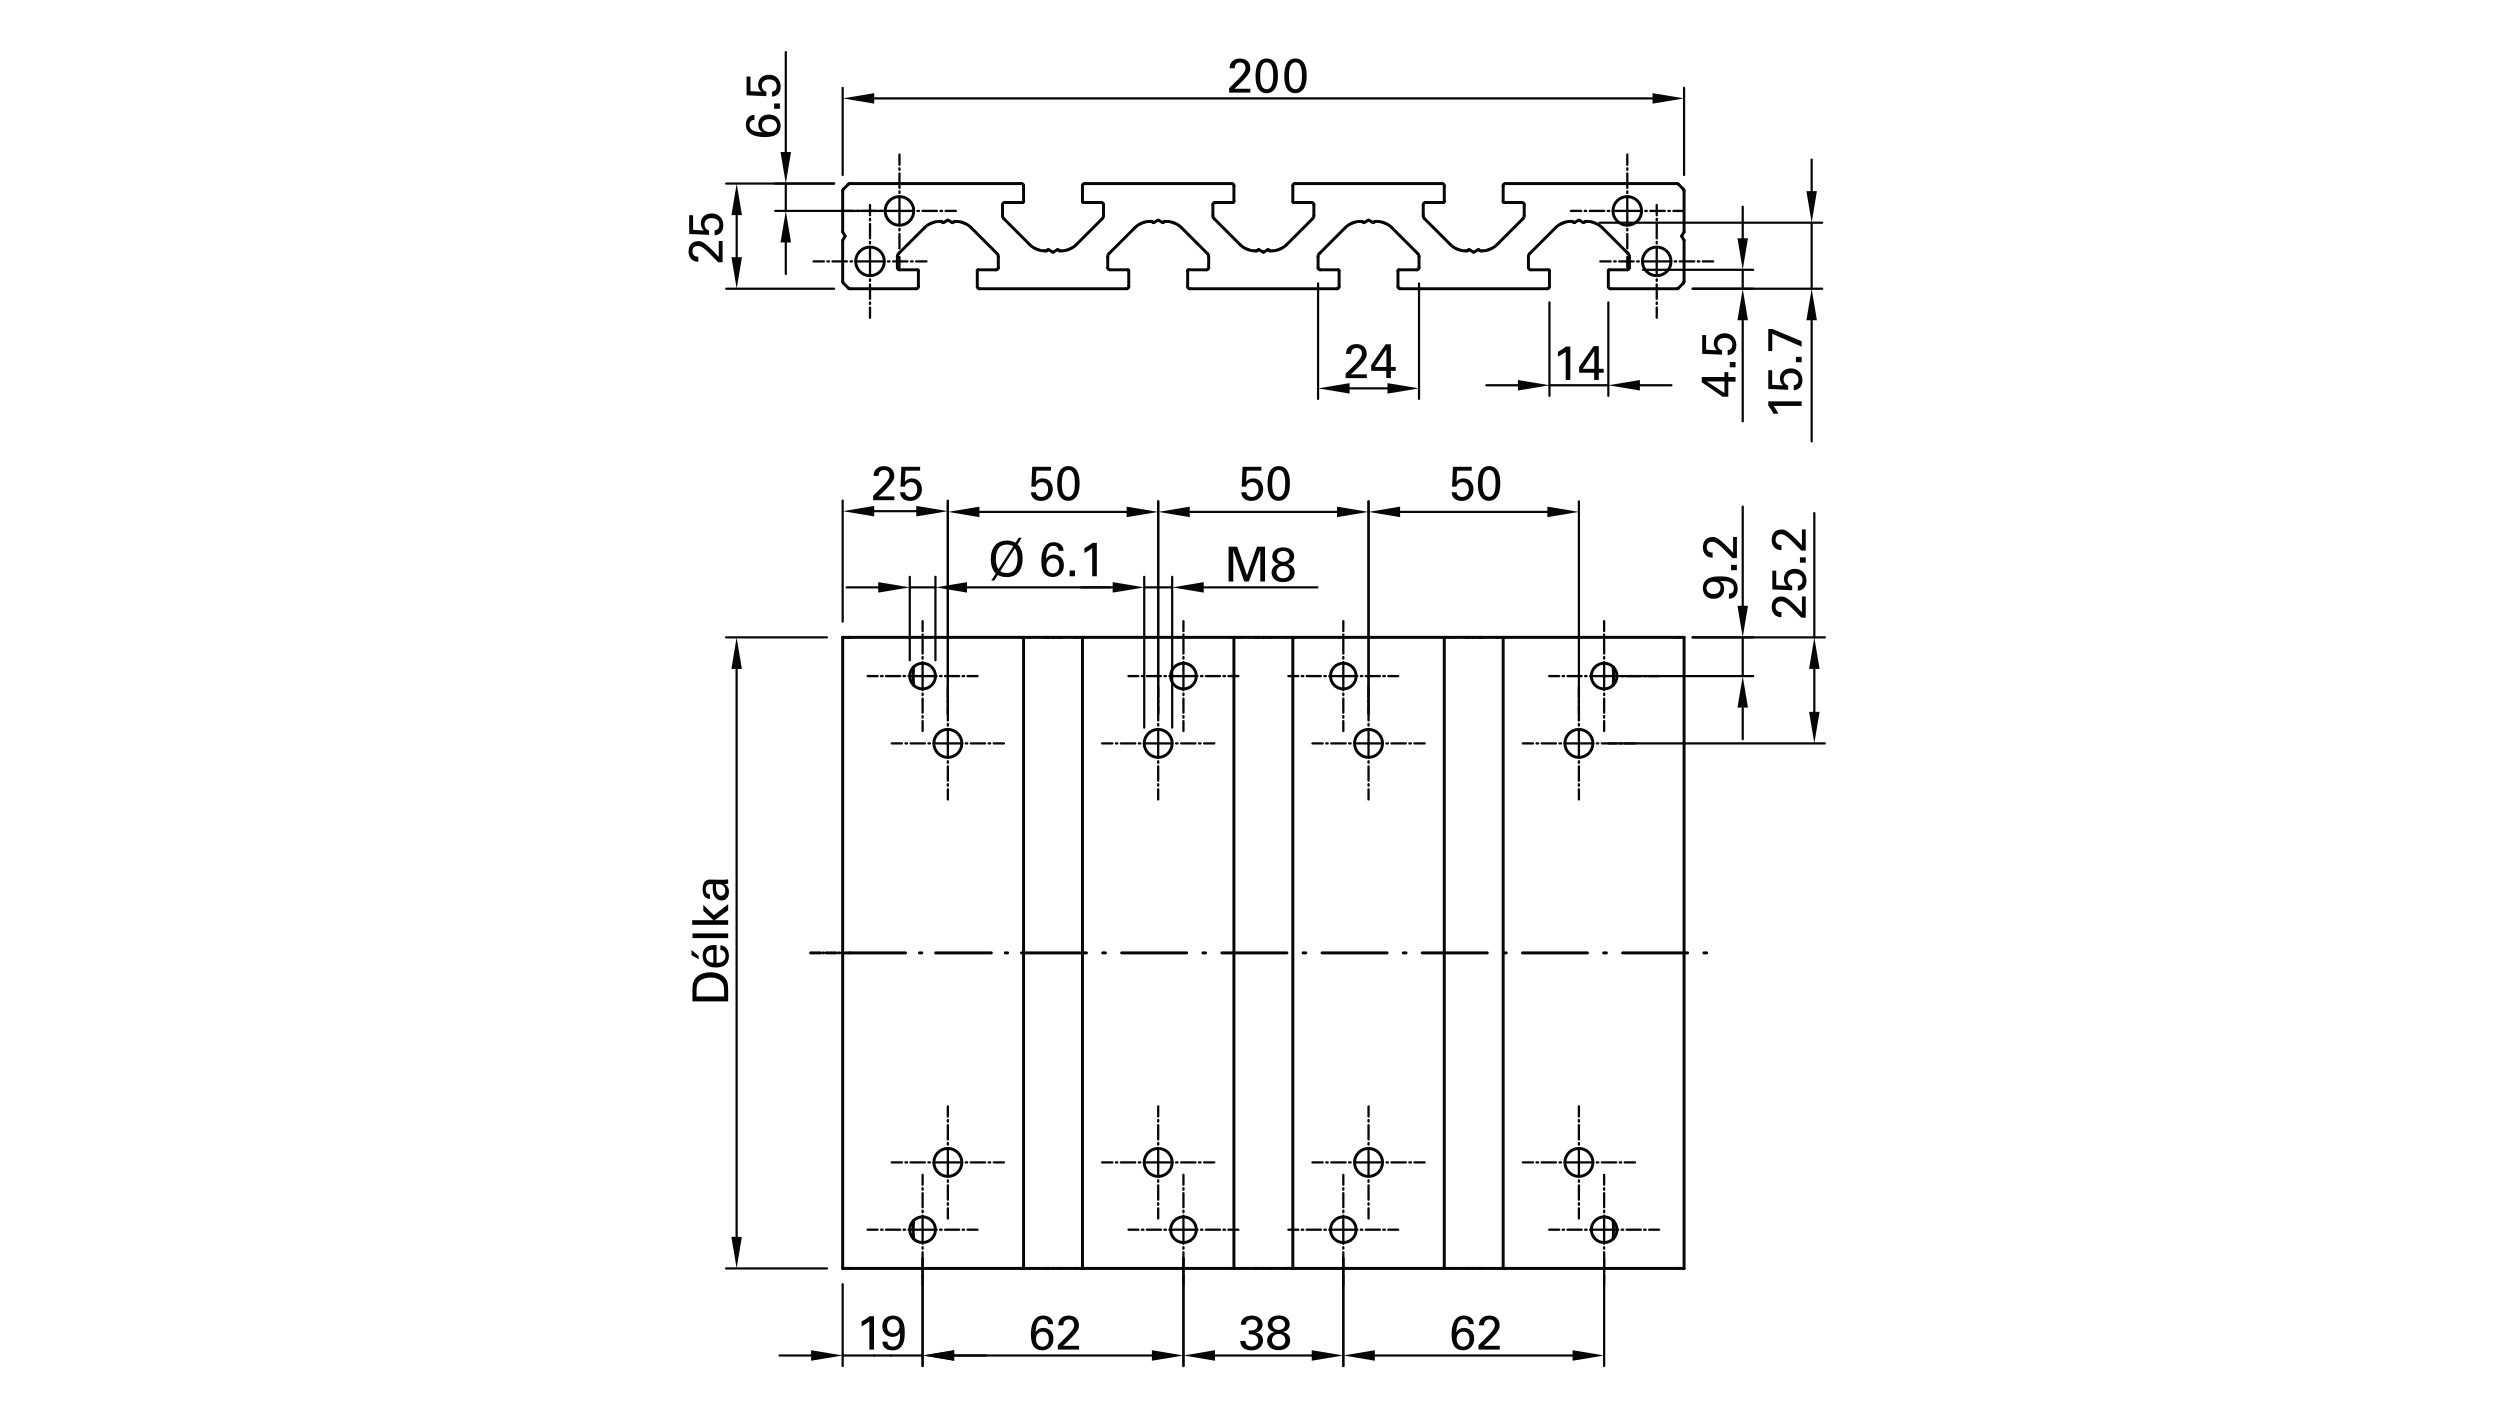 <?xml version="1.0" encoding="UTF-8"?>
<svg xmlns="http://www.w3.org/2000/svg" id="Ebene_1" data-name="Ebene 1" viewBox="0 0 1920 1080">
  <defs>
    <style>
      .cls-1, .cls-2, .cls-3, .cls-4, .cls-5, .cls-6, .cls-7, .cls-8, .cls-9 {
        stroke: #070606;
        stroke-linecap: round;
        stroke-linejoin: round;
      }

      .cls-1, .cls-2, .cls-3, .cls-4, .cls-5, .cls-7, .cls-8, .cls-9 {
        fill: none;
      }

      .cls-1, .cls-3, .cls-6, .cls-8, .cls-9 {
        stroke-width: 2.28px;
      }

      .cls-2 {
        stroke-dasharray: 0 0 0 0 10.77 2.69 1.14 2.69;
      }

      .cls-2, .cls-4, .cls-7 {
        stroke-width: 1.77px;
      }

      .cls-3 {
        stroke-dasharray: 0 0 0 0 49.91 12.48 2.08 12.48;
      }

      .cls-10, .cls-6 {
        fill: #070606;
      }

      .cls-4 {
        stroke-dasharray: 0 0 0 0 11.06 2.76 1.14 2.76;
      }

      .cls-5 {
        stroke-width: 1.71px;
      }

      .cls-7 {
        stroke-dasharray: 0 0 0 0 10.99 2.75 1.14 2.75;
      }

      .cls-8 {
        stroke-dasharray: 0 0 0 0 42.75 10.69 1.78 10.69;
      }

      .cls-9 {
        stroke-dasharray: 0 0 0 0 7.69 1.92 .32 1.92;
      }
    </style>
  </defs>
  <g>
    <path d="m531.79,769.09v-7.94c0-3.69,0-8.02,3.57-11.06,2.85-2.43,6.61-3.38,10.37-3.38,5.93,0,9.57,2.47,11.25,4.56,2.24,2.7,2.24,6.08,2.24,10.11v7.71h-27.43Zm24.32-3.8v-3.72c0-2.62-.15-5.36-1.52-7.18-2.62-3.5-7.1-3.61-8.7-3.61-1.03,0-5.7.08-8.55,2.66-1.94,1.75-2.39,3.95-2.39,7.29v4.56h21.16Z"></path>
    <path d="m550.33,739.49c3.95.08,6.88-1.56,6.88-5.47,0-2.32-1.22-4.18-3.95-4.48v-3.57c.95.11,2.51.27,3.99,1.63.95.84,2.54,2.74,2.54,6.57,0,6-3.72,8.85-9.76,8.85-3.76,0-6.88-.76-8.97-3.76-1.29-1.82-1.41-4.1-1.41-5.21,0-8.55,7.56-8.36,10.68-8.28v13.72Zm-2.51-10.07c-1.82-.04-5.62.3-5.62,4.71,0,2.32,1.41,5.13,5.62,5.21v-9.92Zm-16.72.19l5.47,4.6v2.47l-5.47-3.12v-3.95Z"></path>
    <path d="m531.83,720.45v-3.57h27.39v3.57h-27.39Z"></path>
    <path d="m531.6,710.23v-3.53h16.34l-7.79-7.14v-4.67l8.09,8.05,10.98-8.55v4.67l-10.3,7.64h10.3v3.53h-27.62Z"></path>
    <path d="m559.22,678.58c-.95.27-1.86.34-2.85.34,3.15,1.71,3.46,4.29,3.46,5.89,0,4.37-2.47,6.73-5.62,6.73-1.52,0-3.95-.53-5.58-3.34-1.14-2.05-1.25-5.09-1.25-6.61,0-.91.04-1.48.11-2.58-2.36,0-3.38,0-4.22.68-.95.72-1.25,2.28-1.25,3.31,0,3.61,2.47,3.8,3.23,3.84v3.57c-.99-.11-2.32-.23-3.61-1.33-1.6-1.44-2.05-4.14-2.05-6.15,0-2.77.87-5.74,2.81-6.76,1.14-.61,2.05-.65,2.93-.65l9.12.15c.3,0,2.85-.04,4.79-.3v3.23Zm-9.38,2.47c0,1.44,0,6.88,3.88,6.88,1.22,0,3.31-.76,3.31-3.95,0-1.82-.72-3.19-2.05-4.07-1.29-.8-2.36-.84-5.01-.91-.08.65-.11,1.18-.11,2.05Z"></path>
  </g>
  <g id="CIRCLE">
    <path class="cls-1" d="m1061.78,892.73c0-5.93-4.81-10.74-10.74-10.74s-10.74,4.81-10.74,10.74,4.81,10.74,10.74,10.74,10.74-4.81,10.74-10.74h0Z"></path>
  </g>
  <g id="CIRCLE-2" data-name="CIRCLE">
    <path class="cls-1" d="m738.69,892.73c0-5.93-4.81-10.74-10.74-10.74s-10.74,4.81-10.74,10.74,4.81,10.74,10.74,10.74,10.74-4.81,10.74-10.74h0Z"></path>
  </g>
  <g id="CIRCLE-3" data-name="CIRCLE">
    <path class="cls-1" d="m1061.78,570.92c0-5.93-4.81-10.74-10.74-10.74s-10.74,4.81-10.74,10.74,4.81,10.74,10.74,10.74,10.74-4.81,10.74-10.74h0Z"></path>
  </g>
  <g id="CIRCLE-4" data-name="CIRCLE">
    <path class="cls-1" d="m738.69,570.92c0-5.93-4.81-10.74-10.74-10.74s-10.74,4.81-10.74,10.74,4.81,10.74,10.74,10.74,10.74-4.81,10.74-10.74h0Z"></path>
  </g>
  <g id="CIRCLE-5" data-name="CIRCLE">
    <path class="cls-1" d="m900.23,570.92c0-5.93-4.81-10.74-10.74-10.74s-10.74,4.81-10.74,10.74,4.81,10.74,10.74,10.74,10.74-4.81,10.74-10.74h0Z"></path>
  </g>
  <g id="CIRCLE-6" data-name="CIRCLE">
    <path class="cls-1" d="m1223.33,570.92c0-5.93-4.81-10.74-10.74-10.74s-10.74,4.81-10.74,10.74,4.81,10.74,10.74,10.74,10.74-4.81,10.74-10.74h0Z"></path>
  </g>
  <g id="CIRCLE-7" data-name="CIRCLE">
    <path class="cls-1" d="m900.23,892.73c0-5.93-4.81-10.74-10.74-10.74s-10.74,4.81-10.74,10.74,4.81,10.74,10.74,10.74,10.74-4.81,10.74-10.74h0Z"></path>
  </g>
  <g id="CIRCLE-8" data-name="CIRCLE">
    <path class="cls-1" d="m1223.33,892.73c0-5.93-4.81-10.74-10.74-10.74s-10.74,4.81-10.74,10.74,4.81,10.74,10.74,10.74,10.74-4.81,10.74-10.74h0Z"></path>
  </g>
  <g id="CIRCLE-9" data-name="CIRCLE">
    <path class="cls-1" d="m918.74,944.42c0-5.44-4.41-9.86-9.85-9.86s-9.85,4.41-9.85,9.86,4.41,9.85,9.85,9.85c5.43.01,9.85-4.4,9.85-9.85h0Z"></path>
  </g>
  <g id="CIRCLE-10" data-name="CIRCLE">
    <path class="cls-1" d="m1241.83,944.42c0-5.44-4.41-9.86-9.85-9.86s-9.85,4.41-9.85,9.86,4.41,9.85,9.85,9.85c5.44.01,9.85-4.4,9.85-9.85h0Z"></path>
  </g>
  <g id="SPLINE">
    <path class="cls-6" d="m1238.88,937.39c.05.77.1,1.58.15,2.3.1,1.44.2,3.22.2,4.73s-.1,3.29-.2,4.73c-.05.73-.11,1.53-.15,2.3"></path>
  </g>
  <g id="CIRCLE-11" data-name="CIRCLE">
    <path class="cls-1" d="m918.74,519.23c0-5.44-4.41-9.85-9.85-9.85s-9.85,4.41-9.85,9.85,4.41,9.85,9.85,9.85c5.43,0,9.85-4.41,9.85-9.85h0Z"></path>
  </g>
  <g id="CIRCLE-12" data-name="CIRCLE">
    <path class="cls-1" d="m1241.83,519.23c0-5.44-4.41-9.85-9.85-9.85s-9.85,4.41-9.85,9.85,4.41,9.85,9.85,9.85c5.44,0,9.85-4.41,9.85-9.85h0Z"></path>
  </g>
  <g id="SPLINE-2" data-name="SPLINE">
    <path class="cls-6" d="m1238.88,512.2c.05.77.1,1.57.15,2.3.1,1.44.2,3.22.2,4.73s-.1,3.29-.2,4.73c-.05.73-.11,1.53-.15,2.3"></path>
  </g>
  <g id="CIRCLE-13" data-name="CIRCLE">
    <path class="cls-1" d="m1041.51,519.23c0-5.44-4.41-9.85-9.85-9.85s-9.86,4.41-9.86,9.85,4.41,9.85,9.86,9.85c5.44,0,9.85-4.41,9.85-9.85h0Z"></path>
  </g>
  <g id="CIRCLE-14" data-name="CIRCLE">
    <path class="cls-1" d="m718.42,519.23c0-5.44-4.41-9.85-9.86-9.85s-9.85,4.41-9.85,9.85,4.41,9.85,9.85,9.85c5.44,0,9.86-4.41,9.86-9.85h0Z"></path>
  </g>
  <g id="SPLINE-3" data-name="SPLINE">
    <path class="cls-6" d="m701.66,526.26c-.04-.77-.1-1.57-.15-2.3-.1-1.44-.2-3.22-.2-4.73s.1-3.29.2-4.73c.05-.73.11-1.53.15-2.3"></path>
  </g>
  <g id="CIRCLE-15" data-name="CIRCLE">
    <path class="cls-1" d="m1041.51,944.42c0-5.44-4.41-9.86-9.85-9.86s-9.86,4.41-9.86,9.86,4.41,9.85,9.86,9.85c5.44.01,9.85-4.4,9.85-9.85h0Z"></path>
  </g>
  <g id="CIRCLE-16" data-name="CIRCLE">
    <path class="cls-1" d="m718.42,944.42c0-5.44-4.41-9.86-9.86-9.86s-9.85,4.41-9.85,9.86,4.41,9.85,9.85,9.85c5.44.01,9.86-4.4,9.86-9.85h0Z"></path>
  </g>
  <g id="SPLINE-4" data-name="SPLINE">
    <path class="cls-6" d="m701.66,951.45c-.04-.77-.1-1.57-.15-2.3-.1-1.44-.2-3.22-.2-4.73s.1-3.29.2-4.73c.05-.73.11-1.53.15-2.3"></path>
  </g>
  <g id="LINE">
    <line class="cls-1" x1="1131.5" y1="974.15" x2="1132.14" y2="974.15"></line>
  </g>
  <g id="LINE-2" data-name="LINE">
    <line class="cls-1" x1="1132.14" y1="489.5" x2="1131.5" y2="489.5"></line>
  </g>
  <g id="LINE-3" data-name="LINE">
    <line class="cls-1" x1="969.95" y1="974.15" x2="970.59" y2="974.15"></line>
  </g>
  <g id="LINE-4" data-name="LINE">
    <line class="cls-1" x1="970.59" y1="489.5" x2="969.95" y2="489.5"></line>
  </g>
  <g id="LINE-5" data-name="LINE">
    <line class="cls-1" x1="808.4" y1="974.15" x2="809.04" y2="974.15"></line>
  </g>
  <g id="LINE-6" data-name="LINE">
    <line class="cls-1" x1="809.04" y1="489.5" x2="808.4" y2="489.5"></line>
  </g>
  <g id="LINE-7" data-name="LINE">
    <line class="cls-1" x1="1135.22" y1="974.15" x2="1132.14" y2="974.15"></line>
  </g>
  <g id="LINE-8" data-name="LINE">
    <line class="cls-1" x1="1135.22" y1="489.5" x2="1132.14" y2="489.5"></line>
  </g>
  <g id="LINE-9" data-name="LINE">
    <line class="cls-1" x1="1135.22" y1="489.5" x2="1136.17" y2="489.5"></line>
  </g>
  <g id="LINE-10" data-name="LINE">
    <line class="cls-1" x1="1136.79" y1="489.5" x2="1136.17" y2="489.5"></line>
  </g>
  <g id="LINE-11" data-name="LINE">
    <line class="cls-1" x1="1138.21" y1="489.5" x2="1136.79" y2="489.5"></line>
  </g>
  <g id="LINE-12" data-name="LINE">
    <line class="cls-1" x1="1154.43" y1="489.5" x2="1149.63" y2="489.5"></line>
  </g>
  <g id="LINE-13" data-name="LINE">
    <line class="cls-1" x1="1154.43" y1="974.15" x2="1149.63" y2="974.15"></line>
  </g>
  <g id="LINE-14" data-name="LINE">
    <line class="cls-1" x1="1138.21" y1="974.15" x2="1136.79" y2="974.15"></line>
  </g>
  <g id="LINE-15" data-name="LINE">
    <line class="cls-1" x1="1136.79" y1="974.15" x2="1136.17" y2="974.15"></line>
  </g>
  <g id="LINE-16" data-name="LINE">
    <line class="cls-1" x1="1135.22" y1="974.15" x2="1136.17" y2="974.15"></line>
  </g>
  <g id="LINE-17" data-name="LINE">
    <line class="cls-1" x1="973.67" y1="974.15" x2="970.59" y2="974.15"></line>
  </g>
  <g id="LINE-18" data-name="LINE">
    <line class="cls-1" x1="973.67" y1="489.5" x2="970.59" y2="489.5"></line>
  </g>
  <g id="LINE-19" data-name="LINE">
    <line class="cls-1" x1="973.67" y1="489.5" x2="974.62" y2="489.5"></line>
  </g>
  <g id="LINE-20" data-name="LINE">
    <line class="cls-1" x1="975.24" y1="489.5" x2="974.62" y2="489.5"></line>
  </g>
  <g id="LINE-21" data-name="LINE">
    <line class="cls-1" x1="976.66" y1="489.5" x2="975.24" y2="489.5"></line>
  </g>
  <g id="LINE-22" data-name="LINE">
    <line class="cls-1" x1="988.09" y1="489.5" x2="976.66" y2="489.5"></line>
  </g>
  <g id="LINE-23" data-name="LINE">
    <line class="cls-1" x1="992.89" y1="489.5" x2="988.09" y2="489.5"></line>
  </g>
  <g id="LINE-24" data-name="LINE">
    <line class="cls-1" x1="992.89" y1="489.5" x2="994.5" y2="489.5"></line>
  </g>
  <g id="LINE-25" data-name="LINE">
    <line class="cls-1" x1="976.66" y1="974.15" x2="988.09" y2="974.15"></line>
  </g>
  <g id="LINE-26" data-name="LINE">
    <line class="cls-1" x1="992.89" y1="974.15" x2="988.09" y2="974.15"></line>
  </g>
  <g id="LINE-27" data-name="LINE">
    <line class="cls-1" x1="994.5" y1="974.15" x2="992.89" y2="974.15"></line>
  </g>
  <g id="LINE-28" data-name="LINE">
    <line class="cls-1" x1="976.66" y1="974.15" x2="975.24" y2="974.15"></line>
  </g>
  <g id="LINE-29" data-name="LINE">
    <line class="cls-1" x1="975.24" y1="974.15" x2="974.62" y2="974.15"></line>
  </g>
  <g id="LINE-30" data-name="LINE">
    <line class="cls-1" x1="973.67" y1="974.15" x2="974.62" y2="974.15"></line>
  </g>
  <g id="LINE-31" data-name="LINE">
    <line class="cls-1" x1="992.89" y1="489.5" x2="992.89" y2="974.15"></line>
  </g>
  <g id="LINE-32" data-name="LINE">
    <line class="cls-1" x1="812.12" y1="974.15" x2="809.04" y2="974.15"></line>
  </g>
  <g id="LINE-33" data-name="LINE">
    <line class="cls-1" x1="812.12" y1="489.5" x2="809.04" y2="489.5"></line>
  </g>
  <g id="LINE-34" data-name="LINE">
    <line class="cls-1" x1="952.45" y1="974.15" x2="963.88" y2="974.15"></line>
  </g>
  <g id="LINE-35" data-name="LINE">
    <line class="cls-1" x1="963.88" y1="489.5" x2="952.45" y2="489.5"></line>
  </g>
  <g id="LINE-36" data-name="LINE">
    <line class="cls-1" x1="963.88" y1="974.15" x2="965.29" y2="974.15"></line>
  </g>
  <g id="LINE-37" data-name="LINE">
    <line class="cls-1" x1="963.88" y1="489.5" x2="965.29" y2="489.5"></line>
  </g>
  <g id="LINE-38" data-name="LINE">
    <line class="cls-1" x1="947.65" y1="489.5" x2="952.45" y2="489.5"></line>
  </g>
  <g id="LINE-39" data-name="LINE">
    <line class="cls-1" x1="947.65" y1="974.15" x2="952.45" y2="974.15"></line>
  </g>
  <g id="LINE-40" data-name="LINE">
    <line class="cls-1" x1="647.17" y1="489.5" x2="647.64" y2="489.5"></line>
  </g>
  <g id="LINE-41" data-name="LINE">
    <line class="cls-1" x1="651.55" y1="489.5" x2="647.64" y2="489.5"></line>
  </g>
  <g id="LINE-42" data-name="LINE">
    <line class="cls-1" x1="651.55" y1="489.5" x2="652.69" y2="489.5"></line>
  </g>
  <g id="LINE-43" data-name="LINE">
    <line class="cls-1" x1="652.69" y1="489.5" x2="784.49" y2="489.5"></line>
  </g>
  <g id="LINE-44" data-name="LINE">
    <line class="cls-1" x1="784.49" y1="489.5" x2="786.1" y2="489.5"></line>
  </g>
  <g id="LINE-45" data-name="LINE">
    <line class="cls-1" x1="786.1" y1="489.5" x2="790.9" y2="489.5"></line>
  </g>
  <g id="LINE-46" data-name="LINE">
    <line class="cls-1" x1="802.33" y1="489.5" x2="790.9" y2="489.5"></line>
  </g>
  <g id="LINE-47" data-name="LINE">
    <line class="cls-1" x1="802.33" y1="489.5" x2="803.75" y2="489.5"></line>
  </g>
  <g id="LINE-48" data-name="LINE">
    <line class="cls-1" x1="803.75" y1="489.5" x2="804.37" y2="489.5"></line>
  </g>
  <g id="LINE-49" data-name="LINE">
    <line class="cls-1" x1="805.32" y1="489.5" x2="804.37" y2="489.5"></line>
  </g>
  <g id="LINE-50" data-name="LINE">
    <line class="cls-1" x1="805.32" y1="489.5" x2="808.4" y2="489.5"></line>
  </g>
  <g id="LINE-51" data-name="LINE">
    <line class="cls-1" x1="812.12" y1="489.5" x2="813.07" y2="489.5"></line>
  </g>
  <g id="LINE-52" data-name="LINE">
    <line class="cls-1" x1="813.7" y1="489.5" x2="813.07" y2="489.5"></line>
  </g>
  <g id="LINE-53" data-name="LINE">
    <line class="cls-1" x1="815.11" y1="489.5" x2="813.7" y2="489.5"></line>
  </g>
  <g id="LINE-54" data-name="LINE">
    <line class="cls-1" x1="826.54" y1="489.5" x2="815.11" y2="489.5"></line>
  </g>
  <g id="LINE-55" data-name="LINE">
    <line class="cls-1" x1="831.34" y1="489.5" x2="826.54" y2="489.5"></line>
  </g>
  <g id="LINE-56" data-name="LINE">
    <line class="cls-1" x1="831.34" y1="489.5" x2="832.95" y2="489.5"></line>
  </g>
  <g id="LINE-57" data-name="LINE">
    <line class="cls-1" x1="946.04" y1="489.5" x2="832.95" y2="489.5"></line>
  </g>
  <g id="LINE-58" data-name="LINE">
    <line class="cls-1" x1="946.04" y1="489.5" x2="947.65" y2="489.5"></line>
  </g>
  <g id="LINE-59" data-name="LINE">
    <line class="cls-1" x1="965.29" y1="489.5" x2="965.92" y2="489.5"></line>
  </g>
  <g id="LINE-60" data-name="LINE">
    <line class="cls-1" x1="966.87" y1="489.5" x2="965.92" y2="489.5"></line>
  </g>
  <g id="LINE-61" data-name="LINE">
    <line class="cls-1" x1="966.87" y1="489.5" x2="969.95" y2="489.5"></line>
  </g>
  <g id="LINE-62" data-name="LINE">
    <line class="cls-1" x1="947.65" y1="974.15" x2="946.04" y2="974.15"></line>
  </g>
  <g id="LINE-63" data-name="LINE">
    <line class="cls-1" x1="947.65" y1="974.15" x2="947.65" y2="489.5"></line>
  </g>
  <g id="LINE-64" data-name="LINE">
    <line class="cls-1" x1="965.29" y1="974.15" x2="965.92" y2="974.15"></line>
  </g>
  <g id="LINE-65" data-name="LINE">
    <line class="cls-1" x1="966.87" y1="974.15" x2="965.92" y2="974.15"></line>
  </g>
  <g id="LINE-66" data-name="LINE">
    <line class="cls-1" x1="966.87" y1="974.15" x2="969.95" y2="974.15"></line>
  </g>
  <g id="LINE-67" data-name="LINE">
    <line class="cls-1" x1="815.11" y1="974.15" x2="826.54" y2="974.15"></line>
  </g>
  <g id="LINE-68" data-name="LINE">
    <line class="cls-1" x1="831.34" y1="974.15" x2="826.54" y2="974.15"></line>
  </g>
  <g id="LINE-69" data-name="LINE">
    <line class="cls-1" x1="831.34" y1="489.5" x2="831.34" y2="974.15"></line>
  </g>
  <g id="LINE-70" data-name="LINE">
    <line class="cls-1" x1="832.95" y1="974.15" x2="831.34" y2="974.15"></line>
  </g>
  <g id="LINE-71" data-name="LINE">
    <line class="cls-1" x1="946.04" y1="974.15" x2="832.95" y2="974.15"></line>
  </g>
  <g id="LINE-72" data-name="LINE">
    <line class="cls-1" x1="815.11" y1="974.15" x2="813.7" y2="974.15"></line>
  </g>
  <g id="LINE-73" data-name="LINE">
    <line class="cls-1" x1="813.7" y1="974.15" x2="813.07" y2="974.15"></line>
  </g>
  <g id="LINE-74" data-name="LINE">
    <line class="cls-1" x1="812.12" y1="974.15" x2="813.07" y2="974.15"></line>
  </g>
  <g id="LINE-75" data-name="LINE">
    <line class="cls-1" x1="790.9" y1="974.15" x2="802.33" y2="974.15"></line>
  </g>
  <g id="LINE-76" data-name="LINE">
    <line class="cls-1" x1="802.33" y1="974.15" x2="803.75" y2="974.15"></line>
  </g>
  <g id="LINE-77" data-name="LINE">
    <line class="cls-1" x1="786.1" y1="974.15" x2="790.9" y2="974.15"></line>
  </g>
  <g id="LINE-78" data-name="LINE">
    <line class="cls-1" x1="786.1" y1="974.15" x2="784.49" y2="974.15"></line>
  </g>
  <g id="LINE-79" data-name="LINE">
    <line class="cls-1" x1="786.1" y1="974.15" x2="786.1" y2="489.5"></line>
  </g>
  <g id="LINE-80" data-name="LINE">
    <line class="cls-1" x1="652.69" y1="974.15" x2="784.49" y2="974.15"></line>
  </g>
  <g id="LINE-81" data-name="LINE">
    <line class="cls-1" x1="803.75" y1="974.15" x2="804.37" y2="974.15"></line>
  </g>
  <g id="LINE-82" data-name="LINE">
    <line class="cls-1" x1="805.32" y1="974.15" x2="804.37" y2="974.15"></line>
  </g>
  <g id="LINE-83" data-name="LINE">
    <line class="cls-1" x1="805.32" y1="974.15" x2="808.4" y2="974.15"></line>
  </g>
  <g id="LINE-84" data-name="LINE">
    <line class="cls-1" x1="647.64" y1="974.15" x2="647.17" y2="974.15"></line>
  </g>
  <g id="LINE-85" data-name="LINE">
    <line class="cls-1" x1="647.17" y1="489.5" x2="647.17" y2="974.15"></line>
  </g>
  <g id="LINE-86" data-name="LINE">
    <line class="cls-1" x1="647.64" y1="974.15" x2="651.55" y2="974.15"></line>
  </g>
  <g id="LINE-87" data-name="LINE">
    <line class="cls-1" x1="652.69" y1="974.15" x2="651.55" y2="974.15"></line>
  </g>
  <g id="LINE-88" data-name="LINE">
    <line class="cls-1" x1="1107.59" y1="489.5" x2="994.5" y2="489.5"></line>
  </g>
  <g id="LINE-89" data-name="LINE">
    <line class="cls-1" x1="1107.59" y1="489.5" x2="1109.2" y2="489.5"></line>
  </g>
  <g id="LINE-90" data-name="LINE">
    <line class="cls-1" x1="1109.2" y1="489.5" x2="1114" y2="489.5"></line>
  </g>
  <g id="LINE-91" data-name="LINE">
    <line class="cls-1" x1="1125.42" y1="489.5" x2="1114" y2="489.5"></line>
  </g>
  <g id="LINE-92" data-name="LINE">
    <line class="cls-1" x1="1125.42" y1="489.5" x2="1126.84" y2="489.5"></line>
  </g>
  <g id="LINE-93" data-name="LINE">
    <line class="cls-1" x1="1126.84" y1="489.5" x2="1127.47" y2="489.5"></line>
  </g>
  <g id="LINE-94" data-name="LINE">
    <line class="cls-1" x1="1128.42" y1="489.5" x2="1127.47" y2="489.5"></line>
  </g>
  <g id="LINE-95" data-name="LINE">
    <line class="cls-1" x1="1128.42" y1="489.5" x2="1131.5" y2="489.5"></line>
  </g>
  <g id="LINE-96" data-name="LINE">
    <line class="cls-1" x1="1128.42" y1="974.15" x2="1131.5" y2="974.15"></line>
  </g>
  <g id="LINE-97" data-name="LINE">
    <line class="cls-1" x1="1128.42" y1="974.15" x2="1127.47" y2="974.15"></line>
  </g>
  <g id="LINE-98" data-name="LINE">
    <line class="cls-1" x1="1126.84" y1="974.15" x2="1127.47" y2="974.15"></line>
  </g>
  <g id="LINE-99" data-name="LINE">
    <line class="cls-1" x1="1125.42" y1="974.15" x2="1126.84" y2="974.15"></line>
  </g>
  <g id="LINE-100" data-name="LINE">
    <line class="cls-1" x1="1114" y1="974.15" x2="1125.42" y2="974.15"></line>
  </g>
  <g id="LINE-101" data-name="LINE">
    <line class="cls-1" x1="1109.2" y1="974.15" x2="1114" y2="974.15"></line>
  </g>
  <g id="LINE-102" data-name="LINE">
    <line class="cls-1" x1="1109.2" y1="974.15" x2="1107.59" y2="974.15"></line>
  </g>
  <g id="LINE-103" data-name="LINE">
    <line class="cls-1" x1="1107.59" y1="974.15" x2="994.5" y2="974.15"></line>
  </g>
  <g id="LINE-104" data-name="LINE">
    <line class="cls-1" x1="1109.2" y1="974.15" x2="1109.2" y2="489.5"></line>
  </g>
  <g id="LINE-105" data-name="LINE">
    <line class="cls-1" x1="1149.63" y1="489.5" x2="1138.21" y2="489.5"></line>
  </g>
  <g id="LINE-106" data-name="LINE">
    <line class="cls-1" x1="1138.21" y1="974.15" x2="1149.63" y2="974.15"></line>
  </g>
  <g id="LINE-107" data-name="LINE">
    <line class="cls-1" x1="1154.43" y1="489.5" x2="1156.05" y2="489.5"></line>
  </g>
  <g id="LINE-108" data-name="LINE">
    <line class="cls-1" x1="1156.05" y1="974.15" x2="1154.43" y2="974.15"></line>
  </g>
  <g id="LINE-109" data-name="LINE">
    <line class="cls-1" x1="1154.43" y1="489.5" x2="1154.43" y2="974.15"></line>
  </g>
  <g id="LINE-110" data-name="LINE">
    <line class="cls-1" x1="1287.85" y1="489.5" x2="1156.05" y2="489.5"></line>
  </g>
  <g id="LINE-111" data-name="LINE">
    <line class="cls-1" x1="1156.05" y1="974.15" x2="1287.85" y2="974.15"></line>
  </g>
  <g id="LINE-112" data-name="LINE">
    <line class="cls-1" x1="1287.85" y1="489.5" x2="1289" y2="489.5"></line>
  </g>
  <g id="LINE-113" data-name="LINE">
    <line class="cls-1" x1="1292.89" y1="489.5" x2="1293.37" y2="489.5"></line>
  </g>
  <g id="LINE-114" data-name="LINE">
    <line class="cls-1" x1="1293.37" y1="974.15" x2="1292.89" y2="974.15"></line>
  </g>
  <g id="LINE-115" data-name="LINE">
    <line class="cls-1" x1="1289" y1="974.15" x2="1287.85" y2="974.15"></line>
  </g>
  <g id="LINE-116" data-name="LINE">
    <line class="cls-1" x1="1293.37" y1="974.15" x2="1293.37" y2="489.5"></line>
  </g>
  <g id="LINE-117" data-name="LINE">
    <line class="cls-1" x1="1292.89" y1="489.5" x2="1289" y2="489.5"></line>
  </g>
  <g id="LINE-118" data-name="LINE">
    <line class="cls-1" x1="1289" y1="974.15" x2="1292.89" y2="974.15"></line>
  </g>
  <g id="ARC">
    <path class="cls-6" d="m1044.65,170.05c-4.28,0-8.39,1.7-11.42,4.73"></path>
  </g>
  <g id="LINE-119" data-name="LINE">
    <line class="cls-1" x1="1044.65" y1="170.05" x2="1046.07" y2="170.05"></line>
  </g>
  <g id="ARC-2" data-name="ARC">
    <path class="cls-6" d="m1046.7,170.54c-.07-.29-.33-.49-.63-.49"></path>
  </g>
  <g id="ARC-3" data-name="ARC">
    <path class="cls-6" d="m1046.7,170.54c.09.35.44.56.78.47.06,0,.11-.04.17-.07"></path>
  </g>
  <g id="LINE-120" data-name="LINE">
    <line class="cls-1" x1="1047.65" y1="170.95" x2="1050.72" y2="169.18"></line>
  </g>
  <g id="LINE-121" data-name="LINE">
    <line class="cls-1" x1="973.67" y1="191.77" x2="970.59" y2="193.55"></line>
  </g>
  <g id="LINE-122" data-name="LINE">
    <line class="cls-1" x1="913.72" y1="221.75" x2="1026.82" y2="221.75"></line>
  </g>
  <g id="ARC-4" data-name="ARC">
    <path class="cls-6" d="m976.66,192.67c4.29,0,8.39-1.7,11.42-4.73"></path>
  </g>
  <g id="LINE-123" data-name="LINE">
    <line class="cls-1" x1="1008.1" y1="167.93" x2="988.09" y2="187.94"></line>
  </g>
  <g id="LINE-124" data-name="LINE">
    <line class="cls-1" x1="1013.22" y1="194.79" x2="1033.23" y2="174.79"></line>
  </g>
  <g id="ARC-5" data-name="ARC">
    <path class="cls-6" d="m1008.1,167.93c.61-.61.95-1.43.95-2.28"></path>
  </g>
  <g id="LINE-125" data-name="LINE">
    <line class="cls-1" x1="1009.04" y1="157.13" x2="1009.04" y2="165.65"></line>
  </g>
  <g id="ARC-6" data-name="ARC">
    <path class="cls-6" d="m1013.22,194.79c-.6.61-.95,1.43-.95,2.28"></path>
  </g>
  <g id="LINE-126" data-name="LINE">
    <line class="cls-1" x1="1012.28" y1="205.59" x2="1012.28" y2="197.08"></line>
  </g>
  <g id="ARC-7" data-name="ARC">
    <path class="cls-6" d="m1012.28,205.59c0,.89.72,1.62,1.62,1.62"></path>
  </g>
  <g id="LINE-127" data-name="LINE">
    <line class="cls-1" x1="1027.79" y1="207.21" x2="1013.89" y2="207.21"></line>
  </g>
  <g id="ARC-8" data-name="ARC">
    <path class="cls-6" d="m1026.82,221.75c.89,0,1.62-.72,1.62-1.62"></path>
  </g>
  <g id="LINE-128" data-name="LINE">
    <line class="cls-1" x1="1028.43" y1="220.13" x2="1028.43" y2="207.86"></line>
  </g>
  <g id="ARC-9" data-name="ARC">
    <path class="cls-6" d="m1028.43,207.86c0-.36-.29-.65-.65-.65"></path>
  </g>
  <g id="ARC-10" data-name="ARC">
    <path class="cls-6" d="m994.5,140.98c-.89,0-1.61.72-1.61,1.61"></path>
  </g>
  <g id="LINE-129" data-name="LINE">
    <line class="cls-1" x1="992.89" y1="142.59" x2="992.89" y2="154.87"></line>
  </g>
  <g id="ARC-11" data-name="ARC">
    <path class="cls-6" d="m992.89,154.87c0,.36.29.65.65.65"></path>
  </g>
  <g id="LINE-130" data-name="LINE">
    <line class="cls-1" x1="993.53" y1="155.51" x2="1007.42" y2="155.51"></line>
  </g>
  <g id="ARC-12" data-name="ARC">
    <path class="cls-6" d="m1009.04,157.13c0-.89-.72-1.61-1.62-1.61"></path>
  </g>
  <g id="LINE-131" data-name="LINE">
    <line class="cls-1" x1="976.66" y1="192.67" x2="975.24" y2="192.67"></line>
  </g>
  <g id="ARC-13" data-name="ARC">
    <path class="cls-6" d="m974.62,192.18c.07.29.33.49.63.49"></path>
  </g>
  <g id="ARC-14" data-name="ARC">
    <path class="cls-6" d="m974.62,192.18c-.09-.35-.44-.56-.78-.47-.06,0-.12.04-.17.07"></path>
  </g>
  <g id="ARC-15" data-name="ARC">
    <path class="cls-6" d="m1051.37,169.18c-.2-.12-.45-.12-.65,0"></path>
  </g>
  <g id="ARC-16" data-name="ARC">
    <path class="cls-6" d="m889.82,169.18c-.2-.12-.45-.12-.65,0"></path>
  </g>
  <g id="ARC-17" data-name="ARC">
    <path class="cls-6" d="m1131.5,193.55c.2.12.45.12.65,0"></path>
  </g>
  <g id="ARC-18" data-name="ARC">
    <path class="cls-6" d="m969.95,193.55c.2.12.45.12.65,0"></path>
  </g>
  <g id="ARC-19" data-name="ARC">
    <path class="cls-6" d="m808.4,193.55c.2.12.45.12.65,0"></path>
  </g>
  <g id="LINE-132" data-name="LINE">
    <line class="cls-1" x1="1054.44" y1="170.95" x2="1051.37" y2="169.18"></line>
  </g>
  <g id="ARC-20" data-name="ARC">
    <path class="cls-6" d="m1054.44,170.95c.31.18.7.07.88-.24.03-.05.05-.11.07-.16"></path>
  </g>
  <g id="ARC-21" data-name="ARC">
    <path class="cls-6" d="m1056.01,170.05c-.3,0-.56.2-.63.49"></path>
  </g>
  <g id="LINE-133" data-name="LINE">
    <line class="cls-1" x1="1057.43" y1="170.05" x2="1056.01" y2="170.05"></line>
  </g>
  <g id="ARC-22" data-name="ARC">
    <path class="cls-6" d="m1068.85,174.79c-3.03-3.03-7.14-4.73-11.42-4.73"></path>
  </g>
  <g id="LINE-134" data-name="LINE">
    <line class="cls-1" x1="1088.86" y1="194.79" x2="1068.85" y2="174.79"></line>
  </g>
  <g id="ARC-23" data-name="ARC">
    <path class="cls-6" d="m1089.81,197.08c0-.86-.34-1.68-.95-2.28"></path>
  </g>
  <g id="LINE-135" data-name="LINE">
    <line class="cls-1" x1="1089.81" y1="205.59" x2="1089.81" y2="197.08"></line>
  </g>
  <g id="ARC-24" data-name="ARC">
    <path class="cls-6" d="m1088.19,207.21c.89,0,1.62-.72,1.62-1.62"></path>
  </g>
  <g id="LINE-136" data-name="LINE">
    <line class="cls-1" x1="1074.3" y1="207.21" x2="1088.19" y2="207.21"></line>
  </g>
  <g id="ARC-25" data-name="ARC">
    <path class="cls-6" d="m1074.3,207.21c-.36,0-.65.29-.65.65"></path>
  </g>
  <g id="LINE-137" data-name="LINE">
    <line class="cls-1" x1="1073.65" y1="220.13" x2="1073.65" y2="207.86"></line>
  </g>
  <g id="ARC-26" data-name="ARC">
    <path class="cls-6" d="m1073.65,220.13c0,.89.72,1.62,1.62,1.62"></path>
  </g>
  <g id="LINE-138" data-name="LINE">
    <line class="cls-1" x1="1128.42" y1="191.77" x2="1131.5" y2="193.55"></line>
  </g>
  <g id="ARC-27" data-name="ARC">
    <path class="cls-6" d="m1128.42,191.77c-.31-.18-.7-.07-.89.24-.03.05-.05.11-.07.17"></path>
  </g>
  <g id="ARC-28" data-name="ARC">
    <path class="cls-6" d="m1126.84,192.67c.3,0,.55-.2.63-.49"></path>
  </g>
  <g id="LINE-139" data-name="LINE">
    <line class="cls-1" x1="1125.42" y1="192.67" x2="1126.84" y2="192.67"></line>
  </g>
  <g id="ARC-29" data-name="ARC">
    <path class="cls-6" d="m1114,187.94c3.03,3.03,7.14,4.73,11.42,4.73"></path>
  </g>
  <g id="LINE-140" data-name="LINE">
    <line class="cls-1" x1="1093.99" y1="167.93" x2="1114" y2="187.94"></line>
  </g>
  <g id="ARC-30" data-name="ARC">
    <path class="cls-6" d="m1093.05,165.65c0,.86.34,1.68.95,2.28"></path>
  </g>
  <g id="LINE-141" data-name="LINE">
    <line class="cls-1" x1="1093.05" y1="157.13" x2="1093.05" y2="165.65"></line>
  </g>
  <g id="ARC-31" data-name="ARC">
    <path class="cls-6" d="m1094.66,155.51c-.89,0-1.61.72-1.61,1.61"></path>
  </g>
  <g id="LINE-142" data-name="LINE">
    <line class="cls-1" x1="1108.56" y1="155.51" x2="1094.66" y2="155.51"></line>
  </g>
  <g id="ARC-32" data-name="ARC">
    <path class="cls-6" d="m1108.56,155.51c.36,0,.65-.29.65-.65"></path>
  </g>
  <g id="LINE-143" data-name="LINE">
    <line class="cls-1" x1="1109.2" y1="142.59" x2="1109.2" y2="154.87"></line>
  </g>
  <g id="ARC-33" data-name="ARC">
    <path class="cls-6" d="m1109.2,142.59c0-.89-.72-1.61-1.61-1.61"></path>
  </g>
  <g id="LINE-144" data-name="LINE">
    <line class="cls-1" x1="1107.59" y1="140.98" x2="994.5" y2="140.98"></line>
  </g>
  <g id="ARC-34" data-name="ARC">
    <path class="cls-6" d="m745.76,174.79c-3.03-3.03-7.14-4.73-11.42-4.73"></path>
  </g>
  <g id="ARC-35" data-name="ARC">
    <path class="cls-6" d="m907.31,174.79c-3.03-3.03-7.14-4.73-11.42-4.73"></path>
  </g>
  <g id="LINE-145" data-name="LINE">
    <line class="cls-1" x1="895.88" y1="170.05" x2="894.46" y2="170.05"></line>
  </g>
  <g id="ARC-36" data-name="ARC">
    <path class="cls-6" d="m894.46,170.05c-.29,0-.55.2-.63.49"></path>
  </g>
  <g id="ARC-37" data-name="ARC">
    <path class="cls-6" d="m892.89,170.95c.31.18.7.07.88-.24.03-.05.05-.11.07-.16"></path>
  </g>
  <g id="LINE-146" data-name="LINE">
    <line class="cls-1" x1="892.89" y1="170.95" x2="889.82" y2="169.18"></line>
  </g>
  <g id="LINE-147" data-name="LINE">
    <line class="cls-1" x1="886.1" y1="170.95" x2="889.17" y2="169.18"></line>
  </g>
  <g id="ARC-38" data-name="ARC">
    <path class="cls-6" d="m885.15,170.54c.09.35.44.56.78.47.06,0,.12-.04.17-.07"></path>
  </g>
  <g id="ARC-39" data-name="ARC">
    <path class="cls-6" d="m885.15,170.54c-.07-.29-.33-.49-.63-.49"></path>
  </g>
  <g id="LINE-148" data-name="LINE">
    <line class="cls-1" x1="883.11" y1="170.05" x2="884.53" y2="170.05"></line>
  </g>
  <g id="LINE-149" data-name="LINE">
    <line class="cls-1" x1="812.12" y1="191.77" x2="809.04" y2="193.55"></line>
  </g>
  <g id="ARC-40" data-name="ARC">
    <path class="cls-6" d="m952.45,187.94c3.03,3.03,7.14,4.73,11.43,4.73"></path>
  </g>
  <g id="LINE-150" data-name="LINE">
    <line class="cls-1" x1="963.88" y1="192.67" x2="965.29" y2="192.67"></line>
  </g>
  <g id="ARC-41" data-name="ARC">
    <path class="cls-6" d="m931.5,165.65c0,.86.34,1.68.95,2.28"></path>
  </g>
  <g id="LINE-151" data-name="LINE">
    <line class="cls-1" x1="932.44" y1="167.93" x2="952.45" y2="187.94"></line>
  </g>
  <g id="ARC-42" data-name="ARC">
    <path class="cls-6" d="m928.26,197.08c0-.86-.34-1.68-.95-2.28"></path>
  </g>
  <g id="LINE-152" data-name="LINE">
    <line class="cls-1" x1="927.31" y1="194.79" x2="907.31" y2="174.79"></line>
  </g>
  <g id="ARC-43" data-name="ARC">
    <path class="cls-6" d="m926.64,207.21c.89,0,1.62-.72,1.62-1.62"></path>
  </g>
  <g id="LINE-153" data-name="LINE">
    <line class="cls-1" x1="928.26" y1="205.59" x2="928.26" y2="197.08"></line>
  </g>
  <g id="ARC-44" data-name="ARC">
    <path class="cls-6" d="m912.11,220.13c0,.89.72,1.62,1.61,1.62"></path>
  </g>
  <g id="ARC-45" data-name="ARC">
    <path class="cls-6" d="m933.11,155.51c-.89,0-1.62.72-1.62,1.61"></path>
  </g>
  <g id="LINE-154" data-name="LINE">
    <line class="cls-1" x1="931.5" y1="157.13" x2="931.5" y2="165.65"></line>
  </g>
  <g id="ARC-46" data-name="ARC">
    <path class="cls-6" d="m947.65,142.59c0-.89-.72-1.61-1.62-1.61"></path>
  </g>
  <g id="LINE-155" data-name="LINE">
    <line class="cls-1" x1="947.65" y1="142.59" x2="947.65" y2="154.87"></line>
  </g>
  <g id="ARC-47" data-name="ARC">
    <path class="cls-6" d="m947.01,155.51c.36,0,.65-.29.65-.65"></path>
  </g>
  <g id="ARC-48" data-name="ARC">
    <path class="cls-6" d="m912.75,207.21c-.36,0-.65.29-.65.65"></path>
  </g>
  <g id="LINE-156" data-name="LINE">
    <line class="cls-1" x1="912.75" y1="207.21" x2="926.64" y2="207.21"></line>
  </g>
  <g id="LINE-157" data-name="LINE">
    <line class="cls-1" x1="947.01" y1="155.51" x2="933.11" y2="155.51"></line>
  </g>
  <g id="ARC-49" data-name="ARC">
    <path class="cls-6" d="m965.29,192.67c.3,0,.56-.2.63-.49"></path>
  </g>
  <g id="ARC-50" data-name="ARC">
    <path class="cls-6" d="m966.87,191.77c-.31-.18-.7-.07-.88.24-.03.05-.05.11-.07.17"></path>
  </g>
  <g id="LINE-158" data-name="LINE">
    <line class="cls-1" x1="966.87" y1="191.77" x2="969.95" y2="193.55"></line>
  </g>
  <g id="LINE-159" data-name="LINE">
    <line class="cls-1" x1="912.11" y1="220.13" x2="912.11" y2="207.86"></line>
  </g>
  <g id="ARC-51" data-name="ARC">
    <path class="cls-6" d="m815.11,192.67c4.29,0,8.4-1.7,11.42-4.73"></path>
  </g>
  <g id="LINE-160" data-name="LINE">
    <line class="cls-1" x1="846.54" y1="167.93" x2="826.54" y2="187.94"></line>
  </g>
  <g id="ARC-52" data-name="ARC">
    <path class="cls-6" d="m883.11,170.05c-4.29,0-8.39,1.7-11.42,4.73"></path>
  </g>
  <g id="LINE-161" data-name="LINE">
    <line class="cls-1" x1="851.68" y1="194.79" x2="871.68" y2="174.79"></line>
  </g>
  <g id="ARC-53" data-name="ARC">
    <path class="cls-6" d="m846.54,167.93c.61-.61.95-1.43.95-2.28"></path>
  </g>
  <g id="LINE-162" data-name="LINE">
    <line class="cls-1" x1="847.49" y1="157.13" x2="847.49" y2="165.65"></line>
  </g>
  <g id="ARC-54" data-name="ARC">
    <path class="cls-6" d="m851.68,194.79c-.61.61-.95,1.43-.95,2.28"></path>
  </g>
  <g id="LINE-163" data-name="LINE">
    <line class="cls-1" x1="850.73" y1="205.59" x2="850.73" y2="197.08"></line>
  </g>
  <g id="ARC-55" data-name="ARC">
    <path class="cls-6" d="m850.73,205.59c0,.89.72,1.62,1.61,1.62"></path>
  </g>
  <g id="LINE-164" data-name="LINE">
    <line class="cls-1" x1="866.24" y1="207.21" x2="852.34" y2="207.21"></line>
  </g>
  <g id="ARC-56" data-name="ARC">
    <path class="cls-6" d="m865.27,221.75c.89,0,1.61-.72,1.61-1.62"></path>
  </g>
  <g id="LINE-165" data-name="LINE">
    <line class="cls-1" x1="752.17" y1="221.75" x2="865.27" y2="221.75"></line>
  </g>
  <g id="ARC-57" data-name="ARC">
    <path class="cls-6" d="m847.49,157.13c0-.89-.72-1.61-1.61-1.61"></path>
  </g>
  <g id="LINE-166" data-name="LINE">
    <line class="cls-1" x1="831.98" y1="155.51" x2="845.88" y2="155.51"></line>
  </g>
  <g id="ARC-58" data-name="ARC">
    <path class="cls-6" d="m832.95,140.98c-.89,0-1.62.72-1.62,1.61"></path>
  </g>
  <g id="LINE-167" data-name="LINE">
    <line class="cls-1" x1="831.34" y1="142.59" x2="831.34" y2="154.87"></line>
  </g>
  <g id="ARC-59" data-name="ARC">
    <path class="cls-6" d="m831.34,154.87c0,.36.29.65.65.65"></path>
  </g>
  <g id="ARC-60" data-name="ARC">
    <path class="cls-6" d="m866.88,207.86c0-.36-.29-.65-.65-.65"></path>
  </g>
  <g id="LINE-168" data-name="LINE">
    <line class="cls-1" x1="946.04" y1="140.98" x2="832.95" y2="140.98"></line>
  </g>
  <g id="LINE-169" data-name="LINE">
    <line class="cls-1" x1="815.11" y1="192.67" x2="813.7" y2="192.67"></line>
  </g>
  <g id="ARC-61" data-name="ARC">
    <path class="cls-6" d="m813.07,192.18c.07.29.33.49.63.49"></path>
  </g>
  <g id="ARC-62" data-name="ARC">
    <path class="cls-6" d="m813.07,192.18c-.09-.35-.43-.56-.78-.47-.06,0-.11.04-.17.07"></path>
  </g>
  <g id="LINE-170" data-name="LINE">
    <line class="cls-1" x1="866.88" y1="220.13" x2="866.88" y2="207.86"></line>
  </g>
  <g id="ARC-63" data-name="ARC">
    <path class="cls-6" d="m790.9,187.94c3.03,3.03,7.14,4.73,11.42,4.73"></path>
  </g>
  <g id="LINE-171" data-name="LINE">
    <line class="cls-1" x1="802.33" y1="192.67" x2="803.75" y2="192.67"></line>
  </g>
  <g id="LINE-172" data-name="LINE">
    <line class="cls-1" x1="734.33" y1="170.05" x2="732.92" y2="170.05"></line>
  </g>
  <g id="ARC-64" data-name="ARC">
    <path class="cls-6" d="m769.95,165.65c0,.86.34,1.68.95,2.28"></path>
  </g>
  <g id="LINE-173" data-name="LINE">
    <line class="cls-1" x1="770.9" y1="167.93" x2="790.9" y2="187.94"></line>
  </g>
  <g id="ARC-65" data-name="ARC">
    <path class="cls-6" d="m766.71,197.08c0-.86-.34-1.68-.95-2.28"></path>
  </g>
  <g id="LINE-174" data-name="LINE">
    <line class="cls-1" x1="765.76" y1="194.79" x2="745.76" y2="174.79"></line>
  </g>
  <g id="ARC-66" data-name="ARC">
    <path class="cls-6" d="m765.1,207.21c.89,0,1.61-.72,1.61-1.62"></path>
  </g>
  <g id="LINE-175" data-name="LINE">
    <line class="cls-1" x1="766.71" y1="205.59" x2="766.71" y2="197.08"></line>
  </g>
  <g id="ARC-67" data-name="ARC">
    <path class="cls-6" d="m771.56,155.51c-.89,0-1.61.72-1.61,1.61"></path>
  </g>
  <g id="LINE-176" data-name="LINE">
    <line class="cls-1" x1="769.95" y1="157.13" x2="769.95" y2="165.65"></line>
  </g>
  <g id="ARC-68" data-name="ARC">
    <path class="cls-6" d="m750.56,220.13c0,.89.72,1.62,1.62,1.62"></path>
  </g>
  <g id="ARC-69" data-name="ARC">
    <path class="cls-6" d="m786.1,142.59c0-.89-.72-1.61-1.61-1.61"></path>
  </g>
  <g id="LINE-177" data-name="LINE">
    <line class="cls-1" x1="652.69" y1="140.98" x2="784.49" y2="140.98"></line>
  </g>
  <g id="ARC-70" data-name="ARC">
    <path class="cls-6" d="m751.2,207.21c-.36,0-.65.29-.65.65"></path>
  </g>
  <g id="LINE-178" data-name="LINE">
    <line class="cls-1" x1="750.56" y1="220.13" x2="750.56" y2="207.86"></line>
  </g>
  <g id="ARC-71" data-name="ARC">
    <path class="cls-6" d="m785.46,155.51c.36,0,.65-.29.65-.65"></path>
  </g>
  <g id="LINE-179" data-name="LINE">
    <line class="cls-1" x1="785.46" y1="155.51" x2="771.56" y2="155.51"></line>
  </g>
  <g id="ARC-72" data-name="ARC">
    <path class="cls-6" d="m728.27,169.18c-.2-.12-.45-.12-.65,0"></path>
  </g>
  <g id="LINE-180" data-name="LINE">
    <line class="cls-1" x1="731.34" y1="170.95" x2="728.27" y2="169.18"></line>
  </g>
  <g id="LINE-181" data-name="LINE">
    <line class="cls-1" x1="786.1" y1="142.59" x2="786.1" y2="154.87"></line>
  </g>
  <g id="ARC-73" data-name="ARC">
    <path class="cls-6" d="m803.75,192.67c.3,0,.55-.2.63-.49"></path>
  </g>
  <g id="ARC-74" data-name="ARC">
    <path class="cls-6" d="m805.32,191.77c-.31-.18-.71-.07-.89.24-.03.05-.05.11-.07.17"></path>
  </g>
  <g id="LINE-182" data-name="LINE">
    <line class="cls-1" x1="805.32" y1="191.77" x2="808.4" y2="193.55"></line>
  </g>
  <g id="LINE-183" data-name="LINE">
    <line class="cls-1" x1="751.2" y1="207.21" x2="765.1" y2="207.21"></line>
  </g>
  <g id="ARC-75" data-name="ARC">
    <path class="cls-6" d="m732.92,170.05c-.3,0-.56.2-.63.49"></path>
  </g>
  <g id="ARC-76" data-name="ARC">
    <path class="cls-6" d="m731.34,170.95c.31.18.7.07.88-.24.03-.05.05-.11.07-.16"></path>
  </g>
  <g id="CIRCLE-17" data-name="CIRCLE">
    <path class="cls-1" d="m679.16,200.75c0-6.07-4.92-10.99-10.99-10.99s-10.99,4.92-10.99,10.99,4.92,10.98,10.99,10.98,10.99-4.91,10.99-10.98h0Z"></path>
  </g>
  <g id="CIRCLE-18" data-name="CIRCLE">
    <path class="cls-1" d="m701.77,161.98c0-6.07-4.92-10.99-10.98-10.99s-10.99,4.92-10.99,10.99,4.92,10.99,10.99,10.99c6.07,0,10.98-4.93,10.98-10.99h0Z"></path>
  </g>
  <g id="ARC-77" data-name="ARC">
    <path class="cls-6" d="m721.55,170.05c-4.28,0-8.39,1.7-11.42,4.73"></path>
  </g>
  <g id="LINE-184" data-name="LINE">
    <line class="cls-1" x1="721.55" y1="170.05" x2="722.97" y2="170.05"></line>
  </g>
  <g id="ARC-78" data-name="ARC">
    <path class="cls-6" d="m705.33,207.86c0-.36-.29-.65-.65-.65"></path>
  </g>
  <g id="LINE-185" data-name="LINE">
    <line class="cls-1" x1="705.33" y1="220.13" x2="705.33" y2="207.86"></line>
  </g>
  <g id="ARC-79" data-name="ARC">
    <path class="cls-6" d="m690.12,194.79c-.61.61-.95,1.43-.95,2.28"></path>
  </g>
  <g id="LINE-186" data-name="LINE">
    <line class="cls-1" x1="690.12" y1="194.79" x2="710.13" y2="174.79"></line>
  </g>
  <g id="ARC-80" data-name="ARC">
    <path class="cls-6" d="m689.17,205.59c0,.89.72,1.62,1.62,1.62"></path>
  </g>
  <g id="LINE-187" data-name="LINE">
    <line class="cls-1" x1="689.17" y1="205.59" x2="689.17" y2="197.08"></line>
  </g>
  <g id="ARC-81" data-name="ARC">
    <path class="cls-6" d="m703.71,221.75c.89,0,1.61-.72,1.61-1.62"></path>
  </g>
  <g id="LINE-188" data-name="LINE">
    <line class="cls-1" x1="652.69" y1="221.75" x2="703.71" y2="221.75"></line>
  </g>
  <g id="ARC-82" data-name="ARC">
    <path class="cls-6" d="m647.17,216.23c0,.43.17.84.47,1.14"></path>
  </g>
  <g id="LINE-189" data-name="LINE">
    <line class="cls-1" x1="647.17" y1="184.61" x2="647.17" y2="216.23"></line>
  </g>
  <g id="ARC-83" data-name="ARC">
    <path class="cls-6" d="m647.64,145.35c-.3.3-.47.71-.47,1.14"></path>
  </g>
  <g id="LINE-190" data-name="LINE">
    <line class="cls-1" x1="647.64" y1="145.35" x2="651.55" y2="141.45"></line>
  </g>
  <g id="ARC-84" data-name="ARC">
    <path class="cls-6" d="m652.69,140.98c-.43,0-.84.17-1.14.47"></path>
  </g>
  <g id="ARC-85" data-name="ARC">
    <path class="cls-6" d="m651.55,221.28c.3.3.71.47,1.14.47"></path>
  </g>
  <g id="LINE-191" data-name="LINE">
    <line class="cls-1" x1="651.55" y1="221.28" x2="647.64" y2="217.38"></line>
  </g>
  <g id="LINE-192" data-name="LINE">
    <line class="cls-1" x1="647.17" y1="146.49" x2="647.17" y2="178.12"></line>
  </g>
  <g id="LINE-193" data-name="LINE">
    <line class="cls-1" x1="647.17" y1="178.12" x2="649.05" y2="181.36"></line>
  </g>
  <g id="LINE-194" data-name="LINE">
    <line class="cls-1" x1="649.05" y1="181.36" x2="647.17" y2="184.61"></line>
  </g>
  <g id="LINE-195" data-name="LINE">
    <line class="cls-1" x1="704.68" y1="207.21" x2="690.79" y2="207.21"></line>
  </g>
  <g id="ARC-86" data-name="ARC">
    <path class="cls-6" d="m723.6,170.54c-.07-.29-.33-.49-.63-.49"></path>
  </g>
  <g id="ARC-87" data-name="ARC">
    <path class="cls-6" d="m723.6,170.54c.09.35.44.56.78.47.06-.02.12-.04.17-.07"></path>
  </g>
  <g id="LINE-196" data-name="LINE">
    <line class="cls-1" x1="724.55" y1="170.95" x2="727.62" y2="169.18"></line>
  </g>
  <g id="ARC-88" data-name="ARC">
    <path class="cls-6" d="m1206.21,170.05c-4.29,0-8.39,1.7-11.42,4.73"></path>
  </g>
  <g id="ARC-89" data-name="ARC">
    <path class="cls-6" d="m1138.21,192.67c4.29,0,8.4-1.7,11.42-4.73"></path>
  </g>
  <g id="LINE-197" data-name="LINE">
    <line class="cls-1" x1="1206.21" y1="170.05" x2="1207.62" y2="170.05"></line>
  </g>
  <g id="ARC-90" data-name="ARC">
    <path class="cls-6" d="m1208.25,170.54c-.07-.29-.33-.49-.63-.49"></path>
  </g>
  <g id="ARC-91" data-name="ARC">
    <path class="cls-6" d="m1208.25,170.54c.09.35.44.56.78.47.06,0,.11-.04.16-.07"></path>
  </g>
  <g id="LINE-198" data-name="LINE">
    <line class="cls-1" x1="1209.2" y1="170.95" x2="1212.27" y2="169.18"></line>
  </g>
  <g id="LINE-199" data-name="LINE">
    <line class="cls-1" x1="1135.22" y1="191.77" x2="1132.14" y2="193.55"></line>
  </g>
  <g id="LINE-200" data-name="LINE">
    <line class="cls-1" x1="1075.27" y1="221.75" x2="1188.37" y2="221.75"></line>
  </g>
  <g id="LINE-201" data-name="LINE">
    <line class="cls-1" x1="1189.98" y1="220.13" x2="1189.98" y2="207.86"></line>
  </g>
  <g id="LINE-202" data-name="LINE">
    <line class="cls-1" x1="1189.34" y1="207.21" x2="1175.44" y2="207.21"></line>
  </g>
  <g id="LINE-203" data-name="LINE">
    <line class="cls-1" x1="1173.83" y1="205.59" x2="1173.83" y2="197.08"></line>
  </g>
  <g id="LINE-204" data-name="LINE">
    <line class="cls-1" x1="1174.77" y1="194.79" x2="1194.78" y2="174.79"></line>
  </g>
  <g id="LINE-205" data-name="LINE">
    <line class="cls-1" x1="1154.43" y1="142.59" x2="1154.43" y2="154.87"></line>
  </g>
  <g id="LINE-206" data-name="LINE">
    <line class="cls-1" x1="1155.08" y1="155.51" x2="1168.97" y2="155.51"></line>
  </g>
  <g id="LINE-207" data-name="LINE">
    <line class="cls-1" x1="1170.59" y1="157.13" x2="1170.59" y2="165.65"></line>
  </g>
  <g id="LINE-208" data-name="LINE">
    <line class="cls-1" x1="1169.64" y1="167.93" x2="1149.63" y2="187.94"></line>
  </g>
  <g id="LINE-209" data-name="LINE">
    <line class="cls-1" x1="1138.21" y1="192.67" x2="1136.79" y2="192.67"></line>
  </g>
  <g id="ARC-92" data-name="ARC">
    <path class="cls-6" d="m1136.17,192.18c.07.29.33.49.63.49"></path>
  </g>
  <g id="ARC-93" data-name="ARC">
    <path class="cls-6" d="m1136.17,192.18c-.08-.35-.43-.56-.78-.47-.06,0-.11.04-.17.07"></path>
  </g>
  <g id="ARC-94" data-name="ARC">
    <path class="cls-6" d="m1212.92,169.18c-.2-.12-.45-.12-.65,0"></path>
  </g>
  <g id="ARC-95" data-name="ARC">
    <path class="cls-6" d="m1189.98,207.86c0-.36-.29-.65-.65-.65"></path>
  </g>
  <g id="ARC-96" data-name="ARC">
    <path class="cls-6" d="m1154.43,154.87c0,.36.29.65.65.65"></path>
  </g>
  <g id="LINE-210" data-name="LINE">
    <line class="cls-1" x1="1215.99" y1="170.95" x2="1212.92" y2="169.18"></line>
  </g>
  <g id="ARC-97" data-name="ARC">
    <path class="cls-6" d="m1215.99,170.95c.31.18.7.07.88-.24.03-.05.05-.11.07-.17"></path>
  </g>
  <g id="ARC-98" data-name="ARC">
    <path class="cls-6" d="m1217.57,170.05c-.3,0-.56.2-.63.49"></path>
  </g>
  <g id="LINE-211" data-name="LINE">
    <line class="cls-1" x1="1218.99" y1="170.05" x2="1217.57" y2="170.05"></line>
  </g>
  <g id="LINE-212" data-name="LINE">
    <line class="cls-1" x1="1250.42" y1="194.79" x2="1230.41" y2="174.79"></line>
  </g>
  <g id="LINE-213" data-name="LINE">
    <line class="cls-1" x1="1251.36" y1="205.59" x2="1251.36" y2="197.08"></line>
  </g>
  <g id="LINE-214" data-name="LINE">
    <line class="cls-1" x1="1235.86" y1="207.21" x2="1249.75" y2="207.21"></line>
  </g>
  <g id="LINE-215" data-name="LINE">
    <line class="cls-1" x1="1235.21" y1="220.13" x2="1235.21" y2="207.86"></line>
  </g>
  <g id="LINE-216" data-name="LINE">
    <line class="cls-1" x1="1287.85" y1="221.75" x2="1236.83" y2="221.75"></line>
  </g>
  <g id="LINE-217" data-name="LINE">
    <line class="cls-1" x1="1293.37" y1="184.61" x2="1293.37" y2="216.23"></line>
  </g>
  <g id="LINE-218" data-name="LINE">
    <line class="cls-1" x1="1291.49" y1="181.36" x2="1293.37" y2="184.61"></line>
  </g>
  <g id="LINE-219" data-name="LINE">
    <line class="cls-1" x1="1293.37" y1="178.12" x2="1291.49" y2="181.36"></line>
  </g>
  <g id="LINE-220" data-name="LINE">
    <line class="cls-1" x1="1293.37" y1="146.49" x2="1293.37" y2="178.12"></line>
  </g>
  <g id="LINE-221" data-name="LINE">
    <line class="cls-1" x1="1156.05" y1="140.98" x2="1287.85" y2="140.98"></line>
  </g>
  <g id="ARC-99" data-name="ARC">
    <path class="cls-6" d="m1188.37,221.75c.89,0,1.61-.72,1.61-1.62"></path>
  </g>
  <g id="ARC-100" data-name="ARC">
    <path class="cls-6" d="m1173.83,205.59c0,.89.72,1.62,1.61,1.62"></path>
  </g>
  <g id="ARC-101" data-name="ARC">
    <path class="cls-6" d="m1156.05,140.98c-.89,0-1.62.72-1.62,1.61"></path>
  </g>
  <g id="ARC-102" data-name="ARC">
    <path class="cls-6" d="m1170.59,157.13c0-.89-.72-1.61-1.62-1.61"></path>
  </g>
  <g id="ARC-103" data-name="ARC">
    <path class="cls-6" d="m1174.77,194.79c-.61.61-.95,1.43-.95,2.28"></path>
  </g>
  <g id="ARC-104" data-name="ARC">
    <path class="cls-6" d="m1169.64,167.93c.61-.61.95-1.43.95-2.28"></path>
  </g>
  <g id="ARC-105" data-name="ARC">
    <path class="cls-6" d="m1230.41,174.79c-3.03-3.03-7.14-4.73-11.42-4.73"></path>
  </g>
  <g id="ARC-106" data-name="ARC">
    <path class="cls-6" d="m1251.36,197.08c0-.86-.34-1.68-.95-2.28"></path>
  </g>
  <g id="ARC-107" data-name="ARC">
    <path class="cls-6" d="m1249.75,207.21c.89,0,1.61-.72,1.61-1.62"></path>
  </g>
  <g id="ARC-108" data-name="ARC">
    <path class="cls-6" d="m1235.21,220.13c0,.89.72,1.62,1.62,1.62"></path>
  </g>
  <g id="ARC-109" data-name="ARC">
    <path class="cls-6" d="m1287.85,221.75c.43,0,.84-.17,1.14-.47"></path>
  </g>
  <g id="ARC-110" data-name="ARC">
    <path class="cls-6" d="m1292.89,217.38c.3-.3.47-.71.47-1.14"></path>
  </g>
  <g id="ARC-111" data-name="ARC">
    <path class="cls-6" d="m1293.37,146.49c0-.43-.17-.84-.47-1.14"></path>
  </g>
  <g id="ARC-112" data-name="ARC">
    <path class="cls-6" d="m1289,141.45c-.3-.3-.72-.47-1.14-.47"></path>
  </g>
  <g id="ARC-113" data-name="ARC">
    <path class="cls-6" d="m1235.86,207.21c-.36,0-.65.29-.65.65"></path>
  </g>
  <g id="LINE-222" data-name="LINE">
    <line class="cls-1" x1="1292.89" y1="217.38" x2="1289" y2="221.28"></line>
  </g>
  <g id="LINE-223" data-name="LINE">
    <line class="cls-1" x1="1289" y1="141.45" x2="1292.89" y2="145.35"></line>
  </g>
  <g id="CIRCLE-19" data-name="CIRCLE">
    <path class="cls-1" d="m1283.35,200.75c0-6.07-4.92-10.99-10.99-10.99s-10.98,4.92-10.98,10.99,4.92,10.98,10.98,10.98,10.99-4.91,10.99-10.98h0Z"></path>
  </g>
  <g id="CIRCLE-20" data-name="CIRCLE">
    <path class="cls-1" d="m1260.73,161.98c0-6.07-4.92-10.99-10.98-10.99s-10.99,4.92-10.99,10.99,4.92,10.99,10.99,10.99c6.07,0,10.98-4.93,10.98-10.99h0Z"></path>
  </g>
  <g id="DIMENSION">
    <g id="LINE-224" data-name="LINE">
      <line class="cls-5" x1="635.06" y1="489.5" x2="557.65" y2="489.5"></line>
    </g>
    <g id="LINE-225" data-name="LINE">
      <line class="cls-5" x1="635.06" y1="974.15" x2="557.65" y2="974.15"></line>
    </g>
    <g id="LINE-226" data-name="LINE">
      <line class="cls-5" x1="565.73" y1="513.73" x2="565.73" y2="949.92"></line>
    </g>
    <g id="SOLID">
      <polygon class="cls-10" points="561.69 513.73 569.76 513.73 565.73 489.5 561.69 513.73"></polygon>
    </g>
    <g id="SOLID-2" data-name="SOLID">
      <polygon class="cls-10" points="561.69 949.92 569.76 949.92 565.73 974.15 561.69 949.92"></polygon>
    </g>
  </g>
  <g id="DIMENSION-2" data-name="DIMENSION">
    <g id="LINE-227" data-name="LINE">
      <line class="cls-5" x1="647.17" y1="986.27" x2="647.17" y2="1049.09"></line>
    </g>
    <g id="LINE-228" data-name="LINE">
      <line class="cls-5" x1="708.56" y1="966.39" x2="708.56" y2="1049.09"></line>
    </g>
    <g id="LINE-229" data-name="LINE">
      <line class="cls-5" x1="671.4" y1="1041.01" x2="684.33" y2="1041.01"></line>
    </g>
    <g id="SOLID-3" data-name="SOLID">
      <polygon class="cls-10" points="622.94 1036.97 622.94 1045.05 647.17 1041.01 622.94 1036.97"></polygon>
    </g>
    <g id="LINE-230" data-name="LINE">
      <line class="cls-5" x1="622.94" y1="1041.01" x2="598.71" y2="1041.01"></line>
    </g>
    <g id="LINE-231" data-name="LINE">
      <line class="cls-5" x1="647.17" y1="1041.01" x2="671.4" y2="1041.01"></line>
    </g>
    <g id="SOLID-4" data-name="SOLID">
      <polygon class="cls-10" points="732.79 1036.97 732.79 1045.05 708.56 1041.01 732.79 1036.97"></polygon>
    </g>
    <g id="LINE-232" data-name="LINE">
      <line class="cls-5" x1="732.79" y1="1041.01" x2="757.02" y2="1041.01"></line>
    </g>
    <g id="LINE-233" data-name="LINE">
      <line class="cls-5" x1="708.56" y1="1041.01" x2="684.33" y2="1041.01"></line>
    </g>
    <g>
      <path class="cls-10" d="m667.67,1014.89c-1.59,1.34-4.15,2.86-5.97,3.71v-3.71c2.41-1.26,4.78-2.81,6.23-4.04h3.3v25.63h-3.56v-21.59Z"></path>
      <path class="cls-10" d="m681.59,1030.38c0,2.22,1.22,3.78,4.11,3.78,5.63,0,5.67-6.63,5.48-10.64-1.33,2.52-3.74,3.22-5.74,3.22-4.08,0-7.82-2.74-7.82-8.11,0-5.89,4.19-8.26,8.22-8.26,2.74,0,6.78,1.11,8.26,6.3.45,1.55.74,3.41.74,6.89,0,3.78-.04,13.52-9.45,13.52-3.48,0-7.56-1.37-7.71-6.7h3.91Zm4.26-17.23c-3,0-4.59,2.48-4.59,5.52,0,3.33,2.04,5.26,4.85,5.26s4.67-2.15,4.67-5.23c0-3.7-2.41-5.55-4.93-5.55Z"></path>
    </g>
  </g>
  <g id="DIMENSION-3" data-name="DIMENSION">
    <g id="LINE-234" data-name="LINE">
      <line class="cls-5" x1="708.56" y1="966.39" x2="708.56" y2="1049.09"></line>
    </g>
    <g id="LINE-235" data-name="LINE">
      <line class="cls-5" x1="908.88" y1="966.39" x2="908.88" y2="1049.09"></line>
    </g>
    <g id="LINE-236" data-name="LINE">
      <line class="cls-5" x1="732.79" y1="1041.01" x2="884.65" y2="1041.01"></line>
    </g>
    <g id="SOLID-5" data-name="SOLID">
      <polygon class="cls-10" points="732.79 1036.97 732.79 1045.05 708.56 1041.01 732.79 1036.97"></polygon>
    </g>
    <g id="SOLID-6" data-name="SOLID">
      <polygon class="cls-10" points="884.65 1036.97 884.65 1045.05 908.88 1041.01 884.65 1036.97"></polygon>
    </g>
    <g>
      <path class="cls-10" d="m804.91,1016.93c-.04-3.01-2.26-3.82-3.89-3.82-3.7,0-5.33,3.18-5.67,10,.81-1.19,2.22-3.26,5.96-3.26,4.19,0,7.74,2.78,7.74,8.23,0,5.97-4.26,8.97-8.67,8.97-2.48,0-4.96-1-6.33-2.78-1.89-2.52-2.33-6.19-2.33-9.45,0-5.59,1.37-14.48,9.48-14.48,3.37,0,5.26,1.48,6.15,2.44,1.3,1.52,1.33,3.15,1.37,4.15h-3.81Zm.59,11.48c0-1.81-.52-5.7-4.78-5.7-3.45,0-5.11,2.82-5.11,5.74,0,3.33,2.07,5.78,4.93,5.78,2.3,0,4.96-1.63,4.96-5.82Z"></path>
      <path class="cls-10" d="m812.4,1033.11l6.7-6.6c1.41-1.37,2.82-2.85,3.97-4.41,1.48-2.04,1.89-3.18,1.89-4.55,0-1.26-.45-4.19-4.11-4.19-4.11,0-4.19,3.52-4.19,4.49h-3.89c.04-1.26.15-3.71,2.37-5.63,1.78-1.52,3.93-1.85,5.56-1.85,3.93,0,7.93,2,7.93,7.49,0,1.63-.11,2.89-2.89,6.41-.74.93-4,4.3-4.74,5.04l-4.48,4.26h12.19v2.93h-16.3v-3.39h-.01Z"></path>
    </g>
  </g>
  <g id="DIMENSION-4" data-name="DIMENSION">
    <g id="LINE-237" data-name="LINE">
      <line class="cls-5" x1="908.88" y1="966.39" x2="908.88" y2="1049.09"></line>
    </g>
    <g id="LINE-238" data-name="LINE">
      <line class="cls-5" x1="1031.66" y1="966.39" x2="1031.66" y2="1049.09"></line>
    </g>
    <g id="LINE-239" data-name="LINE">
      <line class="cls-5" x1="933.11" y1="1041.01" x2="1007.42" y2="1041.01"></line>
    </g>
    <g id="SOLID-7" data-name="SOLID">
      <polygon class="cls-10" points="933.11 1036.97 933.11 1045.05 908.88 1041.01 933.11 1036.97"></polygon>
    </g>
    <g id="SOLID-8" data-name="SOLID">
      <polygon class="cls-10" points="1007.42 1036.97 1007.42 1045.05 1031.66 1041.01 1007.42 1036.97"></polygon>
    </g>
    <g>
      <path class="cls-10" d="m956.51,1029.89c-.04,2.44,1.56,4.19,4.71,4.19,3.59,0,5.11-2.29,5.11-4.55,0-2.7-1.82-4.11-3.7-4.52-1.34-.26-2.26-.22-3.56-.19v-3c2.55.22,6.85-.29,6.85-4.45,0-2.89-1.96-4.03-4.52-4.03-1.93,0-4.33.85-4.67,4.03h-3.74c.22-6.37,6.23-7,8.3-7,5.59,0,8.37,3.37,8.37,6.93,0,2.11-1.15,5.15-5.11,6.04,5.48.78,5.48,5.7,5.48,6.22,0,3.6-2.93,7.56-8.89,7.56-2.7,0-5.41-.78-7.04-2.67-1.45-1.63-1.48-3.48-1.52-4.56h3.93Z"></path>
      <path class="cls-10" d="m973.66,1017.26c0-2.29,1.56-7,8.3-7,5.41,0,8.52,2.93,8.52,6.86,0,2.52-1.63,5.15-5.22,5.82,1.52.41,5.59,1.52,5.59,6.48,0,3.52-2.45,7.52-8.82,7.52-2.19,0-4.78-.45-6.63-2.15-1.37-1.26-2.26-3.19-2.26-5.15,0-1.71.67-3.48,1.96-4.71,1.22-1.22,2.56-1.59,3.7-1.96-3.4-.75-5.14-3.15-5.14-5.71Zm8.37,16.74c4.11,0,5.11-2.89,5.11-4.81,0-2.86-2.11-4.71-5.04-4.71-3.15,0-5.22,2.11-5.22,4.82,0,2,1.34,4.7,5.15,4.7Zm.08-21c-2.74,0-4.85,1.63-4.85,4.19s2.08,4.15,4.74,4.15c2.82,0,4.93-1.63,4.93-4.15-.01-2.34-1.75-4.19-4.82-4.19Z"></path>
    </g>
  </g>
  <g id="DIMENSION-5" data-name="DIMENSION">
    <g id="LINE-240" data-name="LINE">
      <line class="cls-5" x1="1031.66" y1="966.39" x2="1031.66" y2="1049.09"></line>
    </g>
    <g id="LINE-241" data-name="LINE">
      <line class="cls-5" x1="1231.98" y1="966.39" x2="1231.98" y2="1049.09"></line>
    </g>
    <g id="LINE-242" data-name="LINE">
      <line class="cls-5" x1="1055.89" y1="1041.01" x2="1207.75" y2="1041.01"></line>
    </g>
    <g id="SOLID-9" data-name="SOLID">
      <polygon class="cls-10" points="1055.89 1036.97 1055.89 1045.05 1031.66 1041.01 1055.89 1036.97"></polygon>
    </g>
    <g id="SOLID-10" data-name="SOLID">
      <polygon class="cls-10" points="1207.75 1036.97 1207.75 1045.05 1231.98 1041.01 1207.75 1036.97"></polygon>
    </g>
    <g>
      <path class="cls-10" d="m1128.01,1016.93c-.04-3.01-2.26-3.82-3.89-3.82-3.7,0-5.33,3.18-5.67,10,.81-1.19,2.22-3.26,5.96-3.26,4.19,0,7.74,2.78,7.74,8.23,0,5.97-4.26,8.97-8.67,8.97-2.48,0-4.96-1-6.33-2.78-1.89-2.52-2.33-6.19-2.33-9.45,0-5.59,1.37-14.48,9.48-14.48,3.37,0,5.26,1.48,6.15,2.44,1.3,1.52,1.33,3.15,1.37,4.15h-3.81Zm.59,11.48c0-1.81-.52-5.7-4.78-5.7-3.44,0-5.11,2.82-5.11,5.74,0,3.33,2.07,5.78,4.93,5.78,2.3,0,4.96-1.63,4.96-5.82Z"></path>
      <path class="cls-10" d="m1135.49,1033.11l6.7-6.6c1.41-1.37,2.82-2.85,3.97-4.41,1.48-2.04,1.89-3.18,1.89-4.55,0-1.26-.45-4.19-4.11-4.19-4.11,0-4.19,3.52-4.19,4.49h-3.89c.04-1.26.15-3.71,2.37-5.63,1.78-1.52,3.93-1.85,5.56-1.85,3.93,0,7.93,2,7.93,7.49,0,1.63-.11,2.89-2.89,6.41-.74.93-4,4.3-4.74,5.04l-4.48,4.26h12.19v2.93h-16.3v-3.39h-.01Z"></path>
    </g>
  </g>
  <g id="DIMENSION-6" data-name="DIMENSION">
    <g id="LINE-243" data-name="LINE">
      <line class="cls-5" x1="647.17" y1="134.37" x2="647.17" y2="67.5"></line>
    </g>
    <g id="LINE-244" data-name="LINE">
      <line class="cls-5" x1="1293.37" y1="134.37" x2="1293.37" y2="67.5"></line>
    </g>
    <g id="LINE-245" data-name="LINE">
      <line class="cls-5" x1="671.4" y1="75.57" x2="1269.13" y2="75.57"></line>
    </g>
    <g id="SOLID-11" data-name="SOLID">
      <polygon class="cls-10" points="671.4 71.53 671.4 79.61 647.17 75.57 671.4 71.53"></polygon>
    </g>
    <g id="SOLID-12" data-name="SOLID">
      <polygon class="cls-10" points="1269.13 71.53 1269.13 79.61 1293.37 75.57 1269.13 71.53"></polygon>
    </g>
    <g>
      <path class="cls-10" d="m943.98,67.71l6.7-6.6c1.41-1.37,2.82-2.85,3.97-4.41,1.48-2.04,1.89-3.18,1.89-4.55,0-1.26-.44-4.19-4.11-4.19-4.11,0-4.19,3.52-4.19,4.49h-3.89c.04-1.26.15-3.71,2.37-5.63,1.78-1.52,3.93-1.85,5.56-1.85,3.93,0,7.93,2,7.93,7.49,0,1.63-.11,2.89-2.89,6.41-.74.93-4,4.3-4.74,5.04l-4.48,4.26h12.19v2.93h-16.3v-3.39h-.01Z"></path>
      <path class="cls-10" d="m972.83,44.93c7.67,0,8.6,8.22,8.6,13.04,0,6.07-1.22,9.48-3.56,11.67-1.82,1.71-3.97,1.96-5.11,1.96-3.41,0-5.74-2-6.85-4.26-.85-1.7-1.67-4.19-1.67-8.78,0-3.81.44-13.63,8.59-13.63Zm-.03,23.6c4.3,0,5.04-5.63,5.04-10.22,0-6.15-1.07-10.41-4.96-10.41-4.48,0-5.08,5.89-5.08,10.49,0,5.69,1.11,10.14,5,10.14Z"></path>
      <path class="cls-10" d="m994.91,44.93c7.67,0,8.6,8.22,8.6,13.04,0,6.07-1.22,9.48-3.56,11.67-1.82,1.71-3.97,1.96-5.11,1.96-3.41,0-5.74-2-6.85-4.26-.85-1.7-1.67-4.19-1.67-8.78,0-3.81.44-13.63,8.59-13.63Zm-.04,23.6c4.3,0,5.04-5.63,5.04-10.22,0-6.15-1.07-10.41-4.96-10.41-4.48,0-5.08,5.89-5.08,10.49,0,5.69,1.11,10.14,5,10.14Z"></path>
    </g>
  </g>
  <g id="DIMENSION-7" data-name="DIMENSION">
    <g id="LINE-246" data-name="LINE">
      <line class="cls-5" x1="640.57" y1="140.98" x2="595.41" y2="140.98"></line>
    </g>
    <g id="LINE-247" data-name="LINE">
      <line class="cls-5" x1="678.67" y1="161.98" x2="595.41" y2="161.98"></line>
    </g>
    <g id="LINE-248" data-name="LINE">
      <line class="cls-5" x1="603.49" y1="186.21" x2="603.49" y2="210.44"></line>
    </g>
    <g id="LINE-249" data-name="LINE">
      <line class="cls-5" x1="603.49" y1="116.74" x2="603.49" y2="40"></line>
    </g>
    <g id="LINE-250" data-name="LINE">
      <line class="cls-5" x1="603.49" y1="161.98" x2="603.49" y2="140.98"></line>
    </g>
    <g id="SOLID-13" data-name="SOLID">
      <polygon class="cls-10" points="599.45 186.21 607.53 186.21 603.49 161.98 599.45 186.21"></polygon>
    </g>
    <g id="SOLID-14" data-name="SOLID">
      <polygon class="cls-10" points="599.45 116.74 607.53 116.74 603.49 140.98 599.45 116.74"></polygon>
    </g>
    <g>
      <path class="cls-10" d="m579.43,92.08c-3.01.04-3.82,2.26-3.82,3.89,0,3.7,3.18,5.33,10,5.67-1.19-.81-3.26-2.22-3.26-5.96,0-4.19,2.78-7.74,8.23-7.74,5.97,0,8.97,4.26,8.97,8.67,0,2.48-1,4.96-2.78,6.33-2.52,1.89-6.19,2.33-9.45,2.33-5.59,0-14.48-1.37-14.48-9.48,0-3.37,1.48-5.26,2.44-6.15,1.52-1.3,3.15-1.33,4.15-1.37v3.81h0Zm11.48-.59c-1.81,0-5.7.52-5.7,4.78,0,3.45,2.82,5.11,5.74,5.11,3.33,0,5.78-2.07,5.78-4.93,0-2.3-1.63-4.96-5.82-4.96Z"></path>
      <path class="cls-10" d="m594.54,83.56v-4.11h4.45v4.11h-4.45Z"></path>
      <path class="cls-10" d="m592.91,70.33c2.59-.08,3.63-2.33,3.63-4.26,0-4.48-4.22-5.08-5.89-5.08-3.48,0-5.52,1.89-5.52,4.85,0,1.48.55,2.67,1.33,3.45s1.56,1,2.15,1.19v3.37l-15.26-.67v-14.4h3v11.22l8.3.48c-.78-.78-2.37-2.41-2.37-5.41,0-5.15,4.04-7.67,8.45-7.67,5.04,0,8.85,3.56,8.85,9.15,0,4.15-2.29,7.45-6.67,7.63v-3.85Z"></path>
    </g>
  </g>
  <g id="DIMENSION-8" data-name="DIMENSION">
    <g id="LINE-251" data-name="LINE">
      <line class="cls-5" x1="640.57" y1="221.75" x2="557.71" y2="221.75"></line>
    </g>
    <g id="LINE-252" data-name="LINE">
      <line class="cls-5" x1="640.57" y1="140.98" x2="557.71" y2="140.98"></line>
    </g>
    <g id="LINE-253" data-name="LINE">
      <line class="cls-5" x1="565.78" y1="197.52" x2="565.78" y2="165.21"></line>
    </g>
    <g id="SOLID-15" data-name="SOLID">
      <polygon class="cls-10" points="561.74 197.52 569.82 197.52 565.78 221.75 561.74 197.52"></polygon>
    </g>
    <g id="SOLID-16" data-name="SOLID">
      <polygon class="cls-10" points="561.74 165.21 569.82 165.21 565.78 140.98 561.74 165.21"></polygon>
    </g>
    <g>
      <path class="cls-10" d="m551.55,201.41l-6.6-6.7c-1.37-1.41-2.85-2.82-4.41-3.97-2.04-1.48-3.18-1.89-4.55-1.89-1.26,0-4.19.44-4.19,4.11,0,4.11,3.52,4.19,4.49,4.19v3.89c-1.26-.04-3.71-.15-5.63-2.37-1.52-1.78-1.85-3.93-1.85-5.56,0-3.93,2-7.93,7.49-7.93,1.63,0,2.89.11,6.41,2.89.93.74,4.3,4,5.04,4.74l4.26,4.48v-12.19h2.93v16.3h-3.39Z"></path>
      <path class="cls-10" d="m548.85,176.85c2.59-.08,3.63-2.33,3.63-4.26,0-4.48-4.22-5.08-5.89-5.08-3.48,0-5.52,1.89-5.52,4.85,0,1.48.55,2.67,1.33,3.45s1.56,1,2.15,1.19v3.37l-15.26-.67v-14.41h3v11.22l8.3.48c-.78-.78-2.37-2.41-2.37-5.41,0-5.15,4.04-7.67,8.45-7.67,5.04,0,8.85,3.56,8.85,9.15,0,4.15-2.29,7.45-6.67,7.63v-3.84Z"></path>
    </g>
  </g>
  <g id="DIMENSION-9" data-name="DIMENSION">
    <g id="LINE-254" data-name="LINE">
      <line class="cls-5" x1="1299.97" y1="489.5" x2="1346.49" y2="489.5"></line>
    </g>
    <g id="LINE-255" data-name="LINE">
      <line class="cls-5" x1="1244.1" y1="519.23" x2="1346.49" y2="519.23"></line>
    </g>
    <g id="LINE-256" data-name="LINE">
      <line class="cls-5" x1="1338.41" y1="543.46" x2="1338.41" y2="567.69"></line>
    </g>
    <g id="LINE-257" data-name="LINE">
      <line class="cls-5" x1="1338.41" y1="465.27" x2="1338.41" y2="389.09"></line>
    </g>
    <g id="LINE-258" data-name="LINE">
      <line class="cls-5" x1="1338.41" y1="519.23" x2="1338.41" y2="489.5"></line>
    </g>
    <g id="SOLID-17" data-name="SOLID">
      <polygon class="cls-10" points="1334.37 543.46 1342.45 543.46 1338.41 519.23 1334.37 543.46"></polygon>
    </g>
    <g id="SOLID-18" data-name="SOLID">
      <polygon class="cls-10" points="1334.37 465.27 1342.45 465.27 1338.41 489.5 1334.37 465.27"></polygon>
    </g>
    <g>
      <path class="cls-10" d="m1327.81,455.92c2.22,0,3.78-1.22,3.78-4.11,0-5.63-6.63-5.67-10.64-5.48,2.52,1.33,3.22,3.74,3.22,5.74,0,4.08-2.74,7.82-8.11,7.82-5.89,0-8.26-4.19-8.26-8.22,0-2.74,1.11-6.78,6.3-8.26,1.55-.45,3.41-.74,6.89-.74,3.78,0,13.52.04,13.52,9.45,0,3.48-1.37,7.56-6.7,7.71v-3.91h0Zm-17.23-4.26c0,3,2.48,4.59,5.52,4.59,3.33,0,5.26-2.04,5.26-4.85s-2.15-4.67-5.23-4.67c-3.7,0-5.55,2.41-5.55,4.93Z"></path>
      <path class="cls-10" d="m1329.47,437.92v-4.11h4.45v4.11h-4.45Z"></path>
      <path class="cls-10" d="m1330.55,428.65l-6.6-6.7c-1.37-1.41-2.85-2.82-4.41-3.97-2.04-1.48-3.18-1.89-4.55-1.89-1.26,0-4.19.44-4.19,4.11,0,4.11,3.52,4.19,4.49,4.19v3.89c-1.26-.04-3.71-.15-5.63-2.37-1.52-1.78-1.85-3.93-1.85-5.56,0-3.93,2-7.93,7.49-7.93,1.63,0,2.89.11,6.41,2.89.93.74,4.3,4,5.04,4.74l4.26,4.48v-12.19h2.93v16.3h-3.39Z"></path>
    </g>
  </g>
  <g id="DIMENSION-10" data-name="DIMENSION">
    <g id="LINE-259" data-name="LINE">
      <line class="cls-5" x1="1299.97" y1="489.5" x2="1401.48" y2="489.5"></line>
    </g>
    <g id="LINE-260" data-name="LINE">
      <line class="cls-5" x1="1235.45" y1="570.92" x2="1401.48" y2="570.92"></line>
    </g>
    <g id="LINE-261" data-name="LINE">
      <line class="cls-5" x1="1393.4" y1="546.69" x2="1393.4" y2="513.73"></line>
    </g>
    <g id="LINE-262" data-name="LINE">
      <line class="cls-5" x1="1393.4" y1="489.5" x2="1393.4" y2="394.08"></line>
    </g>
    <g id="SOLID-19" data-name="SOLID">
      <polygon class="cls-10" points="1389.36 546.69 1397.44 546.69 1393.4 570.92 1389.36 546.69"></polygon>
    </g>
    <g id="SOLID-20" data-name="SOLID">
      <polygon class="cls-10" points="1389.36 513.73 1397.44 513.73 1393.4 489.5 1389.36 513.73"></polygon>
    </g>
    <g>
      <path class="cls-10" d="m1383.42,474.37l-6.6-6.7c-1.37-1.41-2.85-2.82-4.41-3.97-2.04-1.48-3.18-1.89-4.55-1.89-1.26,0-4.19.44-4.19,4.11,0,4.11,3.52,4.19,4.49,4.19v3.89c-1.26-.04-3.71-.15-5.63-2.37-1.52-1.78-1.85-3.93-1.85-5.56,0-3.93,2-7.93,7.49-7.93,1.63,0,2.89.11,6.41,2.89.93.74,4.3,4,5.04,4.74l4.26,4.48v-12.19h2.93v16.3h-3.39Z"></path>
      <path class="cls-10" d="m1380.71,449.82c2.59-.08,3.63-2.33,3.63-4.26,0-4.48-4.22-5.08-5.89-5.08-3.48,0-5.52,1.89-5.52,4.85,0,1.48.55,2.67,1.33,3.45.78.78,1.56,1,2.15,1.19v3.37l-15.26-.67v-14.41h3v11.22l8.3.48c-.78-.78-2.37-2.41-2.37-5.41,0-5.15,4.04-7.67,8.45-7.67,5.04,0,8.85,3.56,8.85,9.15,0,4.15-2.29,7.45-6.67,7.63v-3.84h0Z"></path>
      <path class="cls-10" d="m1382.35,432.15v-4.11h4.45v4.11h-4.45Z"></path>
      <path class="cls-10" d="m1383.42,422.88l-6.6-6.7c-1.37-1.41-2.85-2.82-4.41-3.97-2.04-1.48-3.18-1.89-4.55-1.89-1.26,0-4.19.44-4.19,4.11,0,4.11,3.52,4.19,4.49,4.19v3.89c-1.26-.04-3.71-.15-5.63-2.37-1.52-1.78-1.85-3.93-1.85-5.56,0-3.93,2-7.93,7.49-7.93,1.63,0,2.89.11,6.41,2.89.93.74,4.3,4,5.04,4.74l4.26,4.48v-12.19h2.93v16.3h-3.39Z"></path>
    </g>
  </g>
  <g id="DIMENSION-11" data-name="DIMENSION">
    <g id="LINE-263" data-name="LINE">
      <line class="cls-5" x1="1299.97" y1="221.75" x2="1346.49" y2="221.75"></line>
    </g>
    <g id="LINE-264" data-name="LINE">
      <line class="cls-5" x1="1261.87" y1="207.21" x2="1346.49" y2="207.21"></line>
    </g>
    <g id="LINE-265" data-name="LINE">
      <line class="cls-5" x1="1338.41" y1="182.98" x2="1338.41" y2="158.75"></line>
    </g>
    <g id="LINE-266" data-name="LINE">
      <line class="cls-5" x1="1338.41" y1="245.98" x2="1338.41" y2="323.57"></line>
    </g>
    <g id="LINE-267" data-name="LINE">
      <line class="cls-5" x1="1338.41" y1="207.21" x2="1338.41" y2="221.75"></line>
    </g>
    <g id="SOLID-21" data-name="SOLID">
      <polygon class="cls-10" points="1334.37 182.98 1342.45 182.98 1338.41 207.21 1334.37 182.98"></polygon>
    </g>
    <g id="SOLID-22" data-name="SOLID">
      <polygon class="cls-10" points="1334.37 245.98 1342.45 245.98 1338.41 221.75 1334.37 245.98"></polygon>
    </g>
    <g>
      <path class="cls-10" d="m1327.35,293.11v11.56h-4.41l-16-11.11v-4h17.41v-3.74h3.01v3.74h5.55v3.56h-5.56Zm-3-.12h-13.52l13.52,8.85v-8.85Z"></path>
      <path class="cls-10" d="m1328.46,282.11v-4.11h4.45v4.11h-4.45Z"></path>
      <path class="cls-10" d="m1326.83,268.88c2.59-.08,3.63-2.33,3.63-4.26,0-4.48-4.22-5.08-5.89-5.08-3.48,0-5.52,1.89-5.52,4.85,0,1.48.55,2.67,1.33,3.45.78.78,1.56,1,2.15,1.19v3.37l-15.26-.67v-14.41h3v11.23l8.3.48c-.78-.78-2.37-2.41-2.37-5.41,0-5.15,4.04-7.67,8.45-7.67,5.04,0,8.85,3.56,8.85,9.15,0,4.15-2.29,7.45-6.67,7.63v-3.85h0Z"></path>
    </g>
  </g>
  <g id="DIMENSION-12" data-name="DIMENSION">
    <g id="LINE-268" data-name="LINE">
      <line class="cls-5" x1="1299.97" y1="221.75" x2="1399.43" y2="221.75"></line>
    </g>
    <g id="LINE-269" data-name="LINE">
      <line class="cls-5" x1="1228.43" y1="171.04" x2="1399.43" y2="171.04"></line>
    </g>
    <g id="LINE-270" data-name="LINE">
      <line class="cls-5" x1="1391.35" y1="146.8" x2="1391.35" y2="122.57"></line>
    </g>
    <g id="LINE-271" data-name="LINE">
      <line class="cls-5" x1="1391.35" y1="245.98" x2="1391.35" y2="338.95"></line>
    </g>
    <g id="LINE-272" data-name="LINE">
      <line class="cls-5" x1="1391.35" y1="171.04" x2="1391.35" y2="221.75"></line>
    </g>
    <g id="SOLID-23" data-name="SOLID">
      <polygon class="cls-10" points="1387.32 146.8 1395.39 146.8 1391.35 171.04 1387.32 146.8"></polygon>
    </g>
    <g id="SOLID-24" data-name="SOLID">
      <polygon class="cls-10" points="1387.32 245.98 1395.39 245.98 1391.35 221.75 1387.32 245.98"></polygon>
    </g>
    <g>
      <path class="cls-10" d="m1362.08,311.78c1.34,1.59,2.86,4.15,3.71,5.97h-3.71c-1.26-2.41-2.81-4.78-4.04-6.23v-3.3h25.63v3.56h-21.59Z"></path>
      <path class="cls-10" d="m1377.6,295.85c2.59-.08,3.63-2.33,3.63-4.26,0-4.48-4.22-5.08-5.89-5.08-3.48,0-5.52,1.89-5.52,4.85,0,1.48.55,2.67,1.33,3.45.78.78,1.56,1,2.15,1.19v3.37l-15.26-.67v-14.41h3v11.23l8.3.48c-.78-.78-2.37-2.41-2.37-5.41,0-5.15,4.04-7.67,8.45-7.67,5.04,0,8.85,3.56,8.85,9.15,0,4.15-2.29,7.45-6.67,7.63v-3.85h0Z"></path>
      <path class="cls-10" d="m1379.23,278.18v-4.11h4.45v4.11h-4.45Z"></path>
      <path class="cls-10" d="m1358.04,269.59v-16.93h3.11l22.52,9.41v4.19l-22.56-9.85v13.19h-3.07Z"></path>
    </g>
  </g>
  <g id="DIMENSION-13" data-name="DIMENSION">
    <g id="LINE-273" data-name="LINE">
      <line class="cls-5" x1="1189.98" y1="232.25" x2="1189.98" y2="303.96"></line>
    </g>
    <g id="LINE-274" data-name="LINE">
      <line class="cls-5" x1="1235.21" y1="232.25" x2="1235.21" y2="303.96"></line>
    </g>
    <g id="LINE-275" data-name="LINE">
      <line class="cls-5" x1="1165.75" y1="295.89" x2="1141.52" y2="295.89"></line>
    </g>
    <g id="LINE-276" data-name="LINE">
      <line class="cls-5" x1="1259.44" y1="295.89" x2="1283.67" y2="295.89"></line>
    </g>
    <g id="LINE-277" data-name="LINE">
      <line class="cls-5" x1="1189.98" y1="295.89" x2="1235.21" y2="295.89"></line>
    </g>
    <g id="SOLID-25" data-name="SOLID">
      <polygon class="cls-10" points="1165.75 291.85 1165.75 299.93 1189.98 295.89 1165.75 291.85"></polygon>
    </g>
    <g id="SOLID-26" data-name="SOLID">
      <polygon class="cls-10" points="1259.44 291.85 1259.44 299.93 1235.21 295.89 1259.44 291.85"></polygon>
    </g>
    <g>
      <path class="cls-10" d="m1202.47,270.2c-1.59,1.34-4.15,2.86-5.97,3.71v-3.71c2.41-1.26,4.78-2.81,6.22-4.04h3.3v25.63h-3.56v-21.59h.01Z"></path>
      <path class="cls-10" d="m1224.33,286.24h-11.56v-4.41l11.11-16h4v17.41h3.74v3.01h-3.74v5.55h-3.56v-5.56h.01Zm.11-3v-13.52l-8.85,13.52h8.85Z"></path>
    </g>
  </g>
  <g id="DIMENSION-14" data-name="DIMENSION">
    <g id="LINE-278" data-name="LINE">
      <line class="cls-5" x1="1089.81" y1="217.71" x2="1089.81" y2="306.34"></line>
    </g>
    <g id="LINE-279" data-name="LINE">
      <line class="cls-5" x1="1012.28" y1="217.71" x2="1012.28" y2="306.34"></line>
    </g>
    <g id="LINE-280" data-name="LINE">
      <line class="cls-5" x1="1065.58" y1="298.27" x2="1036.51" y2="298.27"></line>
    </g>
    <g id="SOLID-27" data-name="SOLID">
      <polygon class="cls-10" points="1065.58 294.23 1065.58 302.31 1089.81 298.27 1065.58 294.23"></polygon>
    </g>
    <g id="SOLID-28" data-name="SOLID">
      <polygon class="cls-10" points="1036.51 294.23 1036.51 302.31 1012.28 298.27 1036.51 294.23"></polygon>
    </g>
    <g>
      <path class="cls-10" d="m1033.42,287.01l6.7-6.6c1.41-1.37,2.82-2.85,3.97-4.41,1.48-2.04,1.89-3.18,1.89-4.55,0-1.26-.44-4.19-4.11-4.19-4.11,0-4.19,3.52-4.19,4.49h-3.89c.04-1.26.15-3.71,2.37-5.63,1.78-1.52,3.93-1.85,5.56-1.85,3.93,0,7.93,2,7.93,7.49,0,1.63-.11,2.89-2.89,6.41-.74.93-4,4.3-4.74,5.04l-4.48,4.26h12.19v2.93h-16.3v-3.39h-.01Z"></path>
      <path class="cls-10" d="m1064.64,284.82h-11.56v-4.41l11.11-16h4v17.41h3.74v3.01h-3.74v5.55h-3.56v-5.56h.01Zm.11-3v-13.52l-8.85,13.52h8.85Z"></path>
    </g>
  </g>
  <g id="DIMENSION-15" data-name="DIMENSION">
    <g id="LINE-281" data-name="LINE">
      <line class="cls-5" x1="647.17" y1="477.39" x2="647.17" y2="384.49"></line>
    </g>
    <g id="LINE-282" data-name="LINE">
      <line class="cls-5" x1="727.95" y1="548.07" x2="727.95" y2="384.49"></line>
    </g>
    <g id="LINE-283" data-name="LINE">
      <line class="cls-5" x1="671.4" y1="392.57" x2="703.71" y2="392.57"></line>
    </g>
    <g id="SOLID-29" data-name="SOLID">
      <polygon class="cls-10" points="671.4 388.53 671.4 396.61 647.17 392.57 671.4 388.53"></polygon>
    </g>
    <g id="SOLID-30" data-name="SOLID">
      <polygon class="cls-10" points="703.71 388.53 703.71 396.61 727.95 392.57 703.71 388.53"></polygon>
    </g>
    <g>
      <path class="cls-10" d="m670.55,380.75l6.7-6.6c1.41-1.37,2.82-2.85,3.97-4.41,1.48-2.04,1.89-3.18,1.89-4.55,0-1.26-.44-4.19-4.11-4.19-4.11,0-4.19,3.52-4.19,4.49h-3.89c.04-1.26.15-3.71,2.37-5.63,1.78-1.52,3.93-1.85,5.56-1.85,3.93,0,7.93,2,7.93,7.49,0,1.63-.11,2.89-2.89,6.41-.74.93-4,4.3-4.74,5.04l-4.48,4.26h12.19v2.93h-16.3v-3.39h-.01Z"></path>
      <path class="cls-10" d="m695.1,378.05c.08,2.59,2.33,3.63,4.26,3.63,4.48,0,5.08-4.22,5.08-5.89,0-3.48-1.89-5.52-4.85-5.52-1.48,0-2.67.55-3.45,1.33s-1,1.56-1.19,2.15h-3.37l.67-15.26h14.41v3h-11.22l-.48,8.3c.78-.78,2.41-2.37,5.41-2.37,5.15,0,7.67,4.04,7.67,8.45,0,5.04-3.56,8.85-9.15,8.85-4.15,0-7.45-2.29-7.63-6.67h3.84Z"></path>
    </g>
  </g>
  <g id="DIMENSION-16" data-name="DIMENSION">
    <g id="LINE-284" data-name="LINE">
      <line class="cls-5" x1="727.95" y1="548.07" x2="727.95" y2="385.06"></line>
    </g>
    <g id="LINE-285" data-name="LINE">
      <line class="cls-5" x1="889.49" y1="548.07" x2="889.49" y2="385.06"></line>
    </g>
    <g id="LINE-286" data-name="LINE">
      <line class="cls-5" x1="752.18" y1="393.14" x2="865.26" y2="393.14"></line>
    </g>
    <g id="SOLID-31" data-name="SOLID">
      <polygon class="cls-10" points="752.18 389.1 752.18 397.18 727.95 393.14 752.18 389.1"></polygon>
    </g>
    <g id="SOLID-32" data-name="SOLID">
      <polygon class="cls-10" points="865.26 389.1 865.26 397.18 889.49 393.14 865.26 389.1"></polygon>
    </g>
    <g>
      <path class="cls-10" d="m795.61,378.05c.08,2.59,2.33,3.63,4.26,3.63,4.48,0,5.08-4.22,5.08-5.89,0-3.48-1.89-5.52-4.85-5.52-1.48,0-2.67.55-3.45,1.33s-1,1.56-1.19,2.15h-3.37l.67-15.26h14.41v3h-11.23l-.48,8.3c.78-.78,2.41-2.37,5.41-2.37,5.15,0,7.67,4.04,7.67,8.45,0,5.04-3.56,8.85-9.15,8.85-4.15,0-7.45-2.29-7.63-6.67h3.85Z"></path>
      <path class="cls-10" d="m820.51,357.97c7.67,0,8.6,8.22,8.6,13.04,0,6.07-1.22,9.48-3.56,11.67-1.82,1.71-3.97,1.96-5.11,1.96-3.41,0-5.74-2-6.85-4.26-.85-1.7-1.67-4.19-1.67-8.78-.01-3.81.44-13.63,8.59-13.63Zm-.04,23.6c4.3,0,5.04-5.63,5.04-10.22,0-6.15-1.07-10.41-4.96-10.41-4.48,0-5.08,5.89-5.08,10.49,0,5.69,1.11,10.14,5,10.14Z"></path>
    </g>
  </g>
  <g id="DIMENSION-17" data-name="DIMENSION">
    <g id="LINE-287" data-name="LINE">
      <line class="cls-5" x1="889.49" y1="548.07" x2="889.49" y2="385.06"></line>
    </g>
    <g id="LINE-288" data-name="LINE">
      <line class="cls-5" x1="1051.04" y1="548.07" x2="1051.04" y2="385.06"></line>
    </g>
    <g id="LINE-289" data-name="LINE">
      <line class="cls-5" x1="913.73" y1="393.14" x2="1026.81" y2="393.14"></line>
    </g>
    <g id="SOLID-33" data-name="SOLID">
      <polygon class="cls-10" points="913.73 389.1 913.73 397.18 889.49 393.14 913.73 389.1"></polygon>
    </g>
    <g id="SOLID-34" data-name="SOLID">
      <polygon class="cls-10" points="1026.81 389.1 1026.81 397.18 1051.04 393.14 1026.81 389.1"></polygon>
    </g>
    <g>
      <path class="cls-10" d="m957.16,378.05c.08,2.59,2.33,3.63,4.26,3.63,4.48,0,5.08-4.22,5.08-5.89,0-3.48-1.89-5.52-4.85-5.52-1.48,0-2.67.55-3.45,1.33s-1,1.56-1.19,2.15h-3.37l.67-15.26h14.41v3h-11.22l-.48,8.3c.78-.78,2.41-2.37,5.41-2.37,5.15,0,7.67,4.04,7.67,8.45,0,5.04-3.56,8.85-9.15,8.85-4.15,0-7.45-2.29-7.63-6.67h3.84Z"></path>
      <path class="cls-10" d="m982.05,357.97c7.67,0,8.6,8.22,8.6,13.04,0,6.07-1.22,9.48-3.56,11.67-1.82,1.71-3.97,1.96-5.11,1.96-3.41,0-5.74-2-6.85-4.26-.85-1.7-1.67-4.19-1.67-8.78,0-3.81.44-13.63,8.59-13.63Zm-.03,23.6c4.3,0,5.04-5.63,5.04-10.22,0-6.15-1.07-10.41-4.96-10.41-4.48,0-5.08,5.89-5.08,10.49,0,5.69,1.11,10.14,5,10.14Z"></path>
    </g>
  </g>
  <g id="DIMENSION-18" data-name="DIMENSION">
    <g id="LINE-290" data-name="LINE">
      <line class="cls-5" x1="1051.04" y1="548.07" x2="1051.04" y2="385.06"></line>
    </g>
    <g id="LINE-291" data-name="LINE">
      <line class="cls-5" x1="1212.59" y1="548.07" x2="1212.59" y2="385.06"></line>
    </g>
    <g id="LINE-292" data-name="LINE">
      <line class="cls-5" x1="1075.28" y1="393.14" x2="1188.36" y2="393.14"></line>
    </g>
    <g id="SOLID-35" data-name="SOLID">
      <polygon class="cls-10" points="1075.28 389.1 1075.28 397.18 1051.04 393.14 1075.28 389.1"></polygon>
    </g>
    <g id="SOLID-36" data-name="SOLID">
      <polygon class="cls-10" points="1188.36 389.1 1188.36 397.18 1212.59 393.14 1188.36 389.1"></polygon>
    </g>
    <g>
      <path class="cls-10" d="m1118.71,378.05c.08,2.59,2.33,3.63,4.26,3.63,4.48,0,5.08-4.22,5.08-5.89,0-3.48-1.89-5.52-4.85-5.52-1.48,0-2.67.55-3.44,1.33-.78.78-1,1.56-1.19,2.15h-3.37l.67-15.26h14.41v3h-11.23l-.48,8.3c.78-.78,2.41-2.37,5.41-2.37,5.15,0,7.67,4.04,7.67,8.45,0,5.04-3.56,8.85-9.15,8.85-4.15,0-7.45-2.29-7.63-6.67h3.84Z"></path>
      <path class="cls-10" d="m1143.6,357.97c7.67,0,8.6,8.22,8.6,13.04,0,6.07-1.22,9.48-3.56,11.67-1.82,1.71-3.97,1.96-5.11,1.96-3.41,0-5.74-2-6.85-4.26-.85-1.7-1.67-4.19-1.67-8.78,0-3.81.44-13.63,8.59-13.63Zm-.03,23.6c4.3,0,5.04-5.63,5.04-10.22,0-6.15-1.07-10.41-4.96-10.41-4.48,0-5.08,5.89-5.08,10.49,0,5.69,1.11,10.14,5,10.14Z"></path>
    </g>
  </g>
  <g id="DIMENSION-19" data-name="DIMENSION">
    <g id="LINE-293" data-name="LINE">
      <line class="cls-5" x1="698.71" y1="507.11" x2="698.71" y2="443.03"></line>
    </g>
    <g id="LINE-294" data-name="LINE">
      <line class="cls-5" x1="718.42" y1="507.11" x2="718.42" y2="443.03"></line>
    </g>
    <g id="LINE-295" data-name="LINE">
      <line class="cls-5" x1="674.47" y1="451.1" x2="650.24" y2="451.1"></line>
    </g>
    <g id="LINE-296" data-name="LINE">
      <line class="cls-5" x1="742.65" y1="451.1" x2="852.39" y2="451.1"></line>
    </g>
    <g id="LINE-297" data-name="LINE">
      <line class="cls-5" x1="698.71" y1="451.1" x2="718.42" y2="451.1"></line>
    </g>
    <g id="SOLID-37" data-name="SOLID">
      <polygon class="cls-10" points="674.47 447.07 674.47 455.14 698.71 451.1 674.47 447.07"></polygon>
    </g>
    <g id="SOLID-38" data-name="SOLID">
      <polygon class="cls-10" points="742.65 447.07 742.65 455.14 718.42 451.1 742.65 447.07"></polygon>
    </g>
    <g>
      <path class="cls-10" d="m784.68,412.98l-3.19,5.04c3.11,2.85,3.89,7.19,3.89,11.11,0,6-2.3,14.08-12.26,14.08-3.63,0-5.48-.96-6.78-1.63l-2.74,4.26h-2.33l3.52-5.45c-1.22-1.22-3.85-3.89-3.85-11.08,0-3.07.56-7.7,3.63-10.85,2.26-2.3,5.45-3.33,8.67-3.33,3.7,0,5.67,1.11,6.67,1.7l2.48-3.85h2.29Zm-6.56,6.67c-.63-.52-1.89-1.41-4.89-1.41-6.7,0-8.41,5.59-8.41,10.96,0,2.78.41,5.63,2.04,7.93l11.26-17.48Zm-9.89,18.97c1.37,1.11,3.19,1.44,4.93,1.44,6.78,0,8.3-5.82,8.3-11.08,0-2.78-.41-5.59-2-7.85l-11.23,17.49Z"></path>
      <path class="cls-10" d="m812.94,423.02c-.04-3.01-2.26-3.82-3.89-3.82-3.7,0-5.33,3.18-5.67,10,.81-1.19,2.22-3.26,5.96-3.26,4.19,0,7.74,2.78,7.74,8.23,0,5.97-4.26,8.97-8.67,8.97-2.48,0-4.96-1-6.33-2.78-1.89-2.52-2.33-6.19-2.33-9.45,0-5.59,1.37-14.48,9.48-14.48,3.37,0,5.26,1.48,6.15,2.44,1.3,1.52,1.33,3.15,1.37,4.15h-3.81Zm.6,11.48c0-1.81-.52-5.7-4.78-5.7-3.45,0-5.11,2.82-5.11,5.74,0,3.33,2.07,5.78,4.93,5.78,2.29,0,4.96-1.63,4.96-5.82Z"></path>
      <path class="cls-10" d="m821.46,438.13h4.11v4.45h-4.11v-4.45Z"></path>
      <path class="cls-10" d="m838.8,420.98c-1.59,1.34-4.15,2.86-5.97,3.71v-3.71c2.41-1.26,4.78-2.81,6.23-4.04h3.3v25.63h-3.56v-21.59Z"></path>
    </g>
  </g>
  <g id="DIMENSION-20" data-name="DIMENSION">
    <g id="LINE-298" data-name="LINE">
      <line class="cls-5" x1="878.76" y1="558.81" x2="878.76" y2="443.03"></line>
    </g>
    <g id="LINE-299" data-name="LINE">
      <line class="cls-5" x1="900.23" y1="558.81" x2="900.23" y2="443.03"></line>
    </g>
    <g id="LINE-300" data-name="LINE">
      <line class="cls-5" x1="854.53" y1="451.1" x2="830.29" y2="451.1"></line>
    </g>
    <g id="LINE-301" data-name="LINE">
      <line class="cls-5" x1="924.47" y1="451.1" x2="1011.72" y2="451.1"></line>
    </g>
    <g id="LINE-302" data-name="LINE">
      <line class="cls-5" x1="878.76" y1="451.1" x2="900.23" y2="451.1"></line>
    </g>
    <g id="SOLID-39" data-name="SOLID">
      <polygon class="cls-10" points="854.53 447.07 854.53 455.14 878.76 451.1 854.53 447.07"></polygon>
    </g>
    <g id="SOLID-40" data-name="SOLID">
      <polygon class="cls-10" points="924.47 447.07 924.47 455.14 900.23 451.1 924.47 447.07"></polygon>
    </g>
    <g>
      <path class="cls-10" d="m943.57,419.86h6.56l7.56,22.05,7.74-22.05h6.11v26.75h-3.63v-24.08l-8.78,24.08h-3.52l-8.45-23.93v23.93h-3.59v-26.75h0Z"></path>
      <path class="cls-10" d="m977.1,427.38c0-2.29,1.56-7,8.3-7,5.41,0,8.52,2.93,8.52,6.86,0,2.52-1.63,5.15-5.22,5.82,1.52.41,5.59,1.52,5.59,6.48,0,3.52-2.45,7.52-8.82,7.52-2.19,0-4.78-.45-6.63-2.15-1.37-1.26-2.26-3.19-2.26-5.15,0-1.71.67-3.48,1.96-4.71,1.22-1.22,2.56-1.59,3.7-1.96-3.4-.75-5.14-3.15-5.14-5.71Zm8.37,16.75c4.11,0,5.11-2.89,5.11-4.81,0-2.86-2.11-4.71-5.04-4.71-3.15,0-5.22,2.11-5.22,4.82,0,1.99,1.33,4.7,5.15,4.7Zm.07-21.01c-2.74,0-4.85,1.63-4.85,4.19s2.08,4.15,4.74,4.15c2.82,0,4.93-1.63,4.93-4.15,0-2.34-1.74-4.19-4.82-4.19Z"></path>
    </g>
  </g>
  <g id="LINE-303" data-name="LINE">
    <line class="cls-8" x1="652.69" y1="731.82" x2="784.49" y2="731.82"></line>
  </g>
  <g id="LINE-304" data-name="LINE">
    <line class="cls-9" x1="622.56" y1="731.82" x2="652.69" y2="731.82"></line>
  </g>
  <g id="LINE-305" data-name="LINE">
    <line class="cls-3" x1="784.49" y1="731.82" x2="1323.13" y2="731.82"></line>
  </g>
  <g id="LINE-306" data-name="LINE">
    <line class="cls-4" x1="690.79" y1="161.98" x2="734.09" y2="161.98"></line>
  </g>
  <g id="LINE-307" data-name="LINE">
    <line class="cls-4" x1="690.79" y1="161.98" x2="647.49" y2="161.98"></line>
  </g>
  <g id="LINE-308" data-name="LINE">
    <line class="cls-4" x1="690.79" y1="161.98" x2="690.79" y2="118.68"></line>
  </g>
  <g id="LINE-309" data-name="LINE">
    <line class="cls-4" x1="690.79" y1="161.98" x2="690.79" y2="205.27"></line>
  </g>
  <g id="LINE-310" data-name="LINE">
    <line class="cls-4" x1="668.17" y1="200.75" x2="711.47" y2="200.75"></line>
  </g>
  <g id="LINE-311" data-name="LINE">
    <line class="cls-4" x1="668.17" y1="200.75" x2="624.88" y2="200.75"></line>
  </g>
  <g id="LINE-312" data-name="LINE">
    <line class="cls-4" x1="668.17" y1="200.75" x2="668.17" y2="157.45"></line>
  </g>
  <g id="LINE-313" data-name="LINE">
    <line class="cls-4" x1="668.17" y1="200.75" x2="668.17" y2="244.04"></line>
  </g>
  <g id="LINE-314" data-name="LINE">
    <line class="cls-4" x1="1249.75" y1="161.98" x2="1293.04" y2="161.98"></line>
  </g>
  <g id="LINE-315" data-name="LINE">
    <line class="cls-4" x1="1249.75" y1="161.98" x2="1206.45" y2="161.98"></line>
  </g>
  <g id="LINE-316" data-name="LINE">
    <line class="cls-4" x1="1249.75" y1="161.98" x2="1249.75" y2="118.68"></line>
  </g>
  <g id="LINE-317" data-name="LINE">
    <line class="cls-4" x1="1249.75" y1="161.98" x2="1249.75" y2="205.27"></line>
  </g>
  <g id="LINE-318" data-name="LINE">
    <line class="cls-4" x1="1272.37" y1="200.75" x2="1315.66" y2="200.75"></line>
  </g>
  <g id="LINE-319" data-name="LINE">
    <line class="cls-4" x1="1272.37" y1="200.75" x2="1229.07" y2="200.75"></line>
  </g>
  <g id="LINE-320" data-name="LINE">
    <line class="cls-4" x1="1272.37" y1="200.75" x2="1272.37" y2="157.45"></line>
  </g>
  <g id="LINE-321" data-name="LINE">
    <line class="cls-4" x1="1272.37" y1="200.75" x2="1272.37" y2="244.04"></line>
  </g>
  <g id="LINE-322" data-name="LINE">
    <line class="cls-2" x1="708.56" y1="519.23" x2="750.72" y2="519.23"></line>
  </g>
  <g id="LINE-323" data-name="LINE">
    <line class="cls-2" x1="708.56" y1="519.23" x2="666.4" y2="519.23"></line>
  </g>
  <g id="LINE-324" data-name="LINE">
    <line class="cls-2" x1="708.56" y1="519.23" x2="708.56" y2="477.06"></line>
  </g>
  <g id="LINE-325" data-name="LINE">
    <line class="cls-2" x1="708.56" y1="519.23" x2="708.56" y2="561.39"></line>
  </g>
  <g id="LINE-326" data-name="LINE">
    <line class="cls-7" x1="727.95" y1="570.92" x2="770.99" y2="570.92"></line>
  </g>
  <g id="LINE-327" data-name="LINE">
    <line class="cls-7" x1="727.95" y1="570.92" x2="684.9" y2="570.92"></line>
  </g>
  <g id="LINE-328" data-name="LINE">
    <line class="cls-7" x1="727.95" y1="570.92" x2="727.95" y2="527.87"></line>
  </g>
  <g id="LINE-329" data-name="LINE">
    <line class="cls-7" x1="727.95" y1="570.92" x2="727.95" y2="613.97"></line>
  </g>
  <g id="LINE-330" data-name="LINE">
    <line class="cls-7" x1="889.49" y1="570.92" x2="932.54" y2="570.92"></line>
  </g>
  <g id="LINE-331" data-name="LINE">
    <line class="cls-7" x1="889.49" y1="570.92" x2="846.45" y2="570.92"></line>
  </g>
  <g id="LINE-332" data-name="LINE">
    <line class="cls-7" x1="889.49" y1="570.92" x2="889.49" y2="527.87"></line>
  </g>
  <g id="LINE-333" data-name="LINE">
    <line class="cls-7" x1="889.49" y1="570.92" x2="889.49" y2="613.97"></line>
  </g>
  <g id="LINE-334" data-name="LINE">
    <line class="cls-2" x1="908.88" y1="519.23" x2="951.05" y2="519.23"></line>
  </g>
  <g id="LINE-335" data-name="LINE">
    <line class="cls-2" x1="908.88" y1="519.23" x2="866.72" y2="519.23"></line>
  </g>
  <g id="LINE-336" data-name="LINE">
    <line class="cls-2" x1="908.88" y1="519.23" x2="908.88" y2="477.06"></line>
  </g>
  <g id="LINE-337" data-name="LINE">
    <line class="cls-2" x1="908.88" y1="519.23" x2="908.88" y2="561.39"></line>
  </g>
  <g id="LINE-338" data-name="LINE">
    <line class="cls-7" x1="1051.04" y1="570.92" x2="1094.09" y2="570.92"></line>
  </g>
  <g id="LINE-339" data-name="LINE">
    <line class="cls-7" x1="1051.04" y1="570.92" x2="1007.99" y2="570.92"></line>
  </g>
  <g id="LINE-340" data-name="LINE">
    <line class="cls-7" x1="1051.04" y1="570.92" x2="1051.04" y2="527.87"></line>
  </g>
  <g id="LINE-341" data-name="LINE">
    <line class="cls-7" x1="1051.04" y1="570.92" x2="1051.04" y2="613.97"></line>
  </g>
  <g id="LINE-342" data-name="LINE">
    <line class="cls-2" x1="1031.66" y1="519.23" x2="1073.82" y2="519.23"></line>
  </g>
  <g id="LINE-343" data-name="LINE">
    <line class="cls-2" x1="1031.66" y1="519.23" x2="989.5" y2="519.23"></line>
  </g>
  <g id="LINE-344" data-name="LINE">
    <line class="cls-2" x1="1031.66" y1="519.23" x2="1031.66" y2="477.06"></line>
  </g>
  <g id="LINE-345" data-name="LINE">
    <line class="cls-2" x1="1031.66" y1="519.23" x2="1031.66" y2="561.39"></line>
  </g>
  <g id="LINE-346" data-name="LINE">
    <line class="cls-7" x1="1212.59" y1="570.92" x2="1255.64" y2="570.92"></line>
  </g>
  <g id="LINE-347" data-name="LINE">
    <line class="cls-7" x1="1212.59" y1="570.92" x2="1169.55" y2="570.92"></line>
  </g>
  <g id="LINE-348" data-name="LINE">
    <line class="cls-7" x1="1212.59" y1="570.92" x2="1212.59" y2="527.87"></line>
  </g>
  <g id="LINE-349" data-name="LINE">
    <line class="cls-7" x1="1212.59" y1="570.92" x2="1212.59" y2="613.97"></line>
  </g>
  <g id="LINE-350" data-name="LINE">
    <line class="cls-2" x1="1231.98" y1="519.23" x2="1274.14" y2="519.23"></line>
  </g>
  <g id="LINE-351" data-name="LINE">
    <line class="cls-2" x1="1231.98" y1="519.23" x2="1189.81" y2="519.23"></line>
  </g>
  <g id="LINE-352" data-name="LINE">
    <line class="cls-2" x1="1231.98" y1="519.23" x2="1231.98" y2="477.06"></line>
  </g>
  <g id="LINE-353" data-name="LINE">
    <line class="cls-2" x1="1231.98" y1="519.23" x2="1231.98" y2="561.39"></line>
  </g>
  <g id="LINE-354" data-name="LINE">
    <line class="cls-2" x1="708.56" y1="944.42" x2="750.72" y2="944.42"></line>
  </g>
  <g id="LINE-355" data-name="LINE">
    <line class="cls-2" x1="708.56" y1="944.42" x2="666.4" y2="944.42"></line>
  </g>
  <g id="LINE-356" data-name="LINE">
    <line class="cls-2" x1="708.56" y1="944.42" x2="708.56" y2="902.26"></line>
  </g>
  <g id="LINE-357" data-name="LINE">
    <line class="cls-2" x1="708.56" y1="944.42" x2="708.56" y2="986.59"></line>
  </g>
  <g id="LINE-358" data-name="LINE">
    <line class="cls-7" x1="727.95" y1="892.73" x2="770.99" y2="892.73"></line>
  </g>
  <g id="LINE-359" data-name="LINE">
    <line class="cls-7" x1="727.95" y1="892.73" x2="684.9" y2="892.73"></line>
  </g>
  <g id="LINE-360" data-name="LINE">
    <line class="cls-7" x1="727.95" y1="892.73" x2="727.95" y2="849.68"></line>
  </g>
  <g id="LINE-361" data-name="LINE">
    <line class="cls-7" x1="727.95" y1="892.73" x2="727.95" y2="935.78"></line>
  </g>
  <g id="LINE-362" data-name="LINE">
    <line class="cls-7" x1="889.49" y1="892.73" x2="932.54" y2="892.73"></line>
  </g>
  <g id="LINE-363" data-name="LINE">
    <line class="cls-7" x1="889.49" y1="892.73" x2="846.45" y2="892.73"></line>
  </g>
  <g id="LINE-364" data-name="LINE">
    <line class="cls-7" x1="889.49" y1="892.73" x2="889.49" y2="849.68"></line>
  </g>
  <g id="LINE-365" data-name="LINE">
    <line class="cls-7" x1="889.49" y1="892.73" x2="889.49" y2="935.78"></line>
  </g>
  <g id="LINE-366" data-name="LINE">
    <line class="cls-2" x1="908.88" y1="944.42" x2="951.05" y2="944.42"></line>
  </g>
  <g id="LINE-367" data-name="LINE">
    <line class="cls-2" x1="908.88" y1="944.42" x2="866.72" y2="944.42"></line>
  </g>
  <g id="LINE-368" data-name="LINE">
    <line class="cls-2" x1="908.88" y1="944.42" x2="908.88" y2="902.26"></line>
  </g>
  <g id="LINE-369" data-name="LINE">
    <line class="cls-2" x1="908.88" y1="944.42" x2="908.88" y2="986.59"></line>
  </g>
  <g id="LINE-370" data-name="LINE">
    <line class="cls-2" x1="1031.66" y1="944.42" x2="1073.82" y2="944.42"></line>
  </g>
  <g id="LINE-371" data-name="LINE">
    <line class="cls-2" x1="1031.66" y1="944.42" x2="989.5" y2="944.42"></line>
  </g>
  <g id="LINE-372" data-name="LINE">
    <line class="cls-2" x1="1031.66" y1="944.42" x2="1031.66" y2="902.26"></line>
  </g>
  <g id="LINE-373" data-name="LINE">
    <line class="cls-2" x1="1031.66" y1="944.42" x2="1031.66" y2="986.59"></line>
  </g>
  <g id="LINE-374" data-name="LINE">
    <line class="cls-7" x1="1051.04" y1="892.73" x2="1094.09" y2="892.73"></line>
  </g>
  <g id="LINE-375" data-name="LINE">
    <line class="cls-7" x1="1051.04" y1="892.73" x2="1007.99" y2="892.73"></line>
  </g>
  <g id="LINE-376" data-name="LINE">
    <line class="cls-7" x1="1051.04" y1="892.73" x2="1051.04" y2="849.68"></line>
  </g>
  <g id="LINE-377" data-name="LINE">
    <line class="cls-7" x1="1051.04" y1="892.73" x2="1051.04" y2="935.78"></line>
  </g>
  <g id="LINE-378" data-name="LINE">
    <line class="cls-7" x1="1212.59" y1="892.73" x2="1255.64" y2="892.73"></line>
  </g>
  <g id="LINE-379" data-name="LINE">
    <line class="cls-7" x1="1212.59" y1="892.73" x2="1169.55" y2="892.73"></line>
  </g>
  <g id="LINE-380" data-name="LINE">
    <line class="cls-7" x1="1212.59" y1="892.73" x2="1212.59" y2="849.68"></line>
  </g>
  <g id="LINE-381" data-name="LINE">
    <line class="cls-7" x1="1212.59" y1="892.73" x2="1212.59" y2="935.78"></line>
  </g>
  <g id="LINE-382" data-name="LINE">
    <line class="cls-2" x1="1231.98" y1="944.42" x2="1274.14" y2="944.42"></line>
  </g>
  <g id="LINE-383" data-name="LINE">
    <line class="cls-2" x1="1231.98" y1="944.42" x2="1189.81" y2="944.42"></line>
  </g>
  <g id="LINE-384" data-name="LINE">
    <line class="cls-2" x1="1231.98" y1="944.42" x2="1231.98" y2="902.26"></line>
  </g>
  <g id="LINE-385" data-name="LINE">
    <line class="cls-2" x1="1231.98" y1="944.42" x2="1231.98" y2="986.59"></line>
  </g>
</svg>
